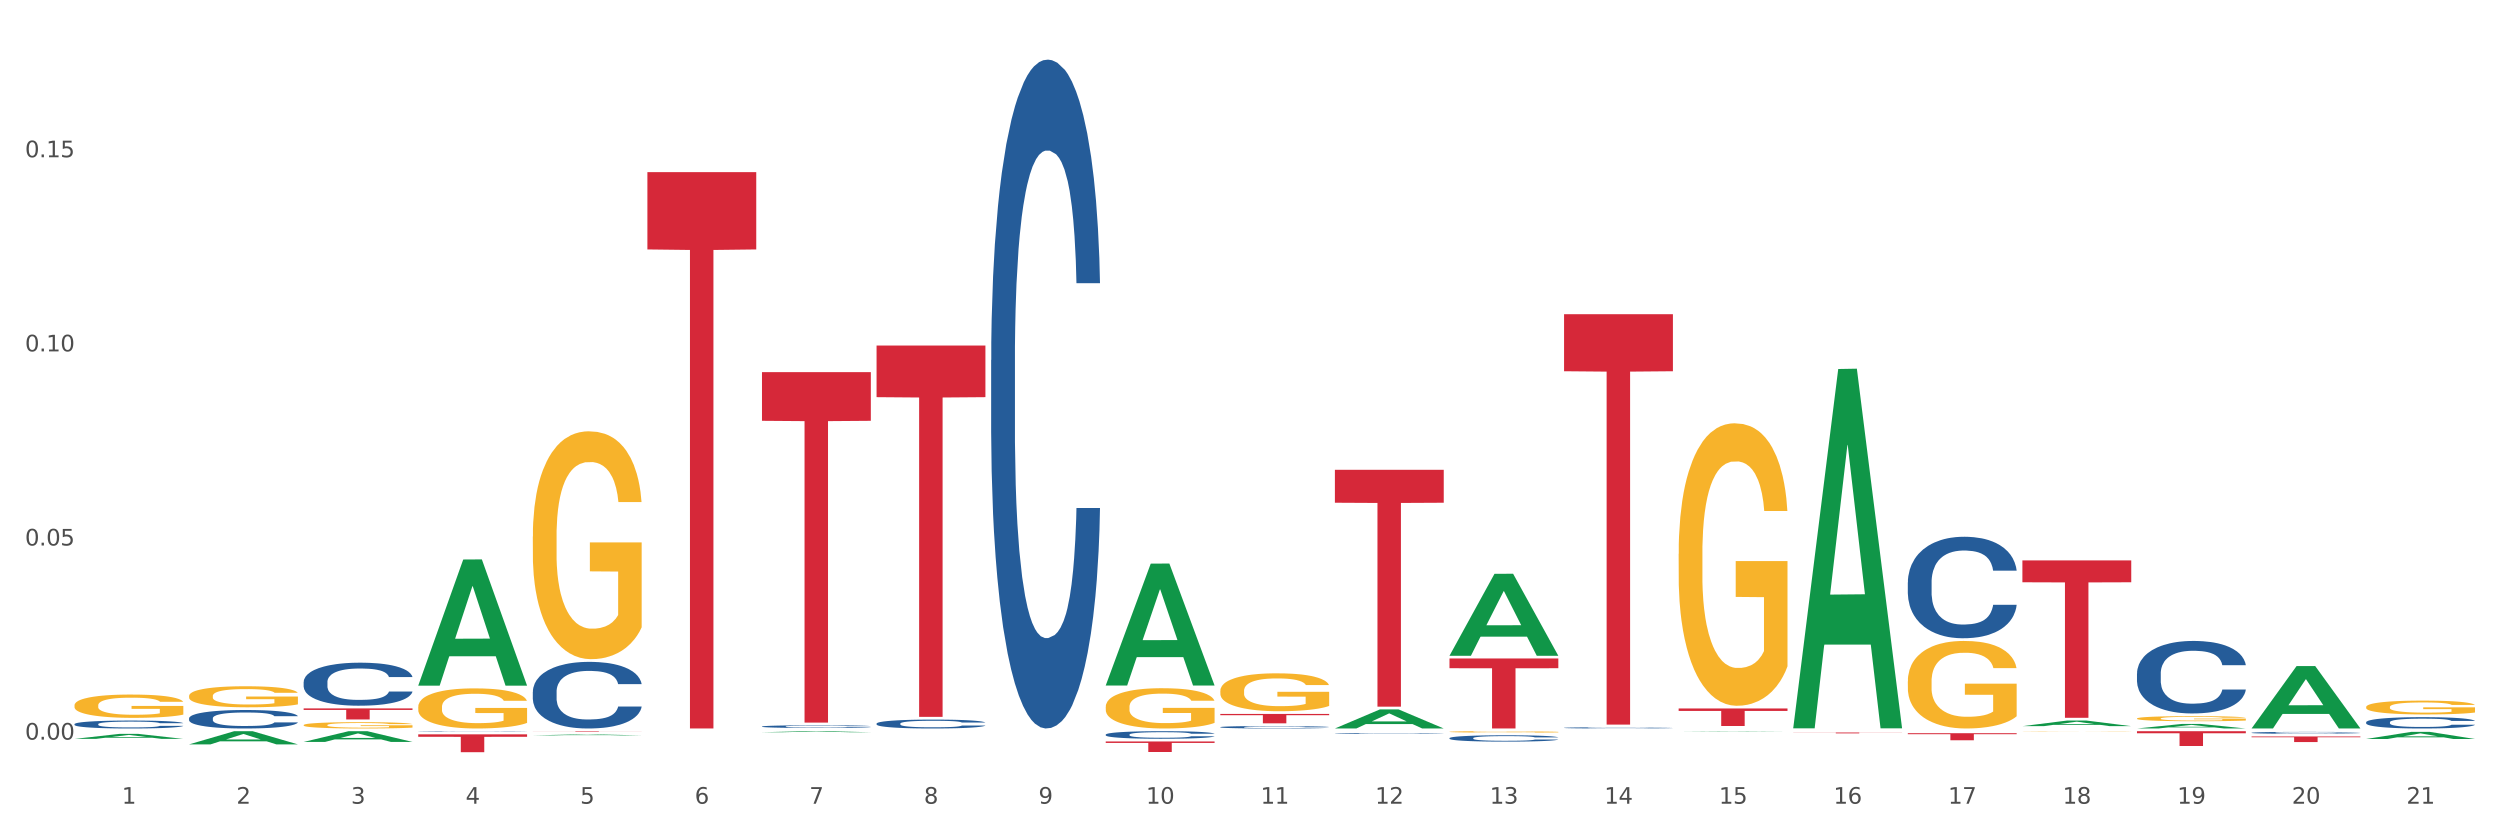 <?xml version="1.0" encoding="utf-8" standalone="no"?>
<!DOCTYPE svg PUBLIC "-//W3C//DTD SVG 1.1//EN"
  "http://www.w3.org/Graphics/SVG/1.1/DTD/svg11.dtd">
<svg xmlns:xlink="http://www.w3.org/1999/xlink" width="1080pt" height="360pt" viewBox="0 0 1080 360" xmlns="http://www.w3.org/2000/svg" version="1.1">
 <rect x="0" y="0" width="1080" height="360" fill="#333333" stroke="none"/>
 <defs>
  <style type="text/css">*{stroke-linejoin: round; stroke-linecap: butt}</style>
 </defs>
 <g id="figure_1">
  <g id="patch_1">
   <path d="M 0 360 
L 1080 360 
L 1080 0 
L 0 0 
z
" style="fill: #ffffff; stroke: #ffffff; stroke-linejoin: miter"/>
  </g>
  <g id="axes_1">
   <g id="matplotlib.axis_1">
    <g id="xtick_1">
     <g id="text_1">
      <!-- 1 -->
      <g style="fill: #4d4d4d" transform="translate(52.633 347.204) scale(0.096 -0.096)">
       <defs>
        <path id="DejaVuSans-31" d="M 794 531 
L 1825 531 
L 1825 4091 
L 703 3866 
L 703 4441 
L 1819 4666 
L 2450 4666 
L 2450 531 
L 3481 531 
L 3481 0 
L 794 0 
L 794 531 
z
" transform="scale(0.016)"/>
       </defs>
       <use xlink:href="#DejaVuSans-31"/>
      </g>
     </g>
    </g>
    <g id="xtick_2">
     <g id="text_2">
      <!-- 2 -->
      <g style="fill: #4d4d4d" transform="translate(102.133 347.204) scale(0.096 -0.096)">
       <defs>
        <path id="DejaVuSans-32" d="M 1228 531 
L 3431 531 
L 3431 0 
L 469 0 
L 469 531 
Q 828 903 1448 1529 
Q 2069 2156 2228 2338 
Q 2531 2678 2651 2914 
Q 2772 3150 2772 3378 
Q 2772 3750 2511 3984 
Q 2250 4219 1831 4219 
Q 1534 4219 1204 4116 
Q 875 4013 500 3803 
L 500 4441 
Q 881 4594 1212 4672 
Q 1544 4750 1819 4750 
Q 2544 4750 2975 4387 
Q 3406 4025 3406 3419 
Q 3406 3131 3298 2873 
Q 3191 2616 2906 2266 
Q 2828 2175 2409 1742 
Q 1991 1309 1228 531 
z
" transform="scale(0.016)"/>
       </defs>
       <use xlink:href="#DejaVuSans-32"/>
      </g>
     </g>
    </g>
    <g id="xtick_3">
     <g id="text_3">
      <!-- 3 -->
      <g style="fill: #4d4d4d" transform="translate(151.633 347.204) scale(0.096 -0.096)">
       <defs>
        <path id="DejaVuSans-33" d="M 2597 2516 
Q 3050 2419 3304 2112 
Q 3559 1806 3559 1356 
Q 3559 666 3084 287 
Q 2609 -91 1734 -91 
Q 1441 -91 1130 -33 
Q 819 25 488 141 
L 488 750 
Q 750 597 1062 519 
Q 1375 441 1716 441 
Q 2309 441 2620 675 
Q 2931 909 2931 1356 
Q 2931 1769 2642 2001 
Q 2353 2234 1838 2234 
L 1294 2234 
L 1294 2753 
L 1863 2753 
Q 2328 2753 2575 2939 
Q 2822 3125 2822 3475 
Q 2822 3834 2567 4026 
Q 2313 4219 1838 4219 
Q 1578 4219 1281 4162 
Q 984 4106 628 3988 
L 628 4550 
Q 988 4650 1302 4700 
Q 1616 4750 1894 4750 
Q 2613 4750 3031 4423 
Q 3450 4097 3450 3541 
Q 3450 3153 3228 2886 
Q 3006 2619 2597 2516 
z
" transform="scale(0.016)"/>
       </defs>
       <use xlink:href="#DejaVuSans-33"/>
      </g>
     </g>
    </g>
    <g id="xtick_4">
     <g id="text_4">
      <!-- 4 -->
      <g style="fill: #4d4d4d" transform="translate(201.133 347.204) scale(0.096 -0.096)">
       <defs>
        <path id="DejaVuSans-34" d="M 2419 4116 
L 825 1625 
L 2419 1625 
L 2419 4116 
z
M 2253 4666 
L 3047 4666 
L 3047 1625 
L 3713 1625 
L 3713 1100 
L 3047 1100 
L 3047 0 
L 2419 0 
L 2419 1100 
L 313 1100 
L 313 1709 
L 2253 4666 
z
" transform="scale(0.016)"/>
       </defs>
       <use xlink:href="#DejaVuSans-34"/>
      </g>
     </g>
    </g>
    <g id="xtick_5">
     <g id="text_5">
      <!-- 5 -->
      <g style="fill: #4d4d4d" transform="translate(250.633 347.204) scale(0.096 -0.096)">
       <defs>
        <path id="DejaVuSans-35" d="M 691 4666 
L 3169 4666 
L 3169 4134 
L 1269 4134 
L 1269 2991 
Q 1406 3038 1543 3061 
Q 1681 3084 1819 3084 
Q 2600 3084 3056 2656 
Q 3513 2228 3513 1497 
Q 3513 744 3044 326 
Q 2575 -91 1722 -91 
Q 1428 -91 1123 -41 
Q 819 9 494 109 
L 494 744 
Q 775 591 1075 516 
Q 1375 441 1709 441 
Q 2250 441 2565 725 
Q 2881 1009 2881 1497 
Q 2881 1984 2565 2268 
Q 2250 2553 1709 2553 
Q 1456 2553 1204 2497 
Q 953 2441 691 2322 
L 691 4666 
z
" transform="scale(0.016)"/>
       </defs>
       <use xlink:href="#DejaVuSans-35"/>
      </g>
     </g>
    </g>
    <g id="xtick_6">
     <g id="text_6">
      <!-- 6 -->
      <g style="fill: #4d4d4d" transform="translate(300.134 347.204) scale(0.096 -0.096)">
       <defs>
        <path id="DejaVuSans-36" d="M 2113 2584 
Q 1688 2584 1439 2293 
Q 1191 2003 1191 1497 
Q 1191 994 1439 701 
Q 1688 409 2113 409 
Q 2538 409 2786 701 
Q 3034 994 3034 1497 
Q 3034 2003 2786 2293 
Q 2538 2584 2113 2584 
z
M 3366 4563 
L 3366 3988 
Q 3128 4100 2886 4159 
Q 2644 4219 2406 4219 
Q 1781 4219 1451 3797 
Q 1122 3375 1075 2522 
Q 1259 2794 1537 2939 
Q 1816 3084 2150 3084 
Q 2853 3084 3261 2657 
Q 3669 2231 3669 1497 
Q 3669 778 3244 343 
Q 2819 -91 2113 -91 
Q 1303 -91 875 529 
Q 447 1150 447 2328 
Q 447 3434 972 4092 
Q 1497 4750 2381 4750 
Q 2619 4750 2861 4703 
Q 3103 4656 3366 4563 
z
" transform="scale(0.016)"/>
       </defs>
       <use xlink:href="#DejaVuSans-36"/>
      </g>
     </g>
    </g>
    <g id="xtick_7">
     <g id="text_7">
      <!-- 7 -->
      <g style="fill: #4d4d4d" transform="translate(349.634 347.204) scale(0.096 -0.096)">
       <defs>
        <path id="DejaVuSans-37" d="M 525 4666 
L 3525 4666 
L 3525 4397 
L 1831 0 
L 1172 0 
L 2766 4134 
L 525 4134 
L 525 4666 
z
" transform="scale(0.016)"/>
       </defs>
       <use xlink:href="#DejaVuSans-37"/>
      </g>
     </g>
    </g>
    <g id="xtick_8">
     <g id="text_8">
      <!-- 8 -->
      <g style="fill: #4d4d4d" transform="translate(399.134 347.204) scale(0.096 -0.096)">
       <defs>
        <path id="DejaVuSans-38" d="M 2034 2216 
Q 1584 2216 1326 1975 
Q 1069 1734 1069 1313 
Q 1069 891 1326 650 
Q 1584 409 2034 409 
Q 2484 409 2743 651 
Q 3003 894 3003 1313 
Q 3003 1734 2745 1975 
Q 2488 2216 2034 2216 
z
M 1403 2484 
Q 997 2584 770 2862 
Q 544 3141 544 3541 
Q 544 4100 942 4425 
Q 1341 4750 2034 4750 
Q 2731 4750 3128 4425 
Q 3525 4100 3525 3541 
Q 3525 3141 3298 2862 
Q 3072 2584 2669 2484 
Q 3125 2378 3379 2068 
Q 3634 1759 3634 1313 
Q 3634 634 3220 271 
Q 2806 -91 2034 -91 
Q 1263 -91 848 271 
Q 434 634 434 1313 
Q 434 1759 690 2068 
Q 947 2378 1403 2484 
z
M 1172 3481 
Q 1172 3119 1398 2916 
Q 1625 2713 2034 2713 
Q 2441 2713 2670 2916 
Q 2900 3119 2900 3481 
Q 2900 3844 2670 4047 
Q 2441 4250 2034 4250 
Q 1625 4250 1398 4047 
Q 1172 3844 1172 3481 
z
" transform="scale(0.016)"/>
       </defs>
       <use xlink:href="#DejaVuSans-38"/>
      </g>
     </g>
    </g>
    <g id="xtick_9">
     <g id="text_9">
      <!-- 9 -->
      <g style="fill: #4d4d4d" transform="translate(448.634 347.204) scale(0.096 -0.096)">
       <defs>
        <path id="DejaVuSans-39" d="M 703 97 
L 703 672 
Q 941 559 1184 500 
Q 1428 441 1663 441 
Q 2288 441 2617 861 
Q 2947 1281 2994 2138 
Q 2813 1869 2534 1725 
Q 2256 1581 1919 1581 
Q 1219 1581 811 2004 
Q 403 2428 403 3163 
Q 403 3881 828 4315 
Q 1253 4750 1959 4750 
Q 2769 4750 3195 4129 
Q 3622 3509 3622 2328 
Q 3622 1225 3098 567 
Q 2575 -91 1691 -91 
Q 1453 -91 1209 -44 
Q 966 3 703 97 
z
M 1959 2075 
Q 2384 2075 2632 2365 
Q 2881 2656 2881 3163 
Q 2881 3666 2632 3958 
Q 2384 4250 1959 4250 
Q 1534 4250 1286 3958 
Q 1038 3666 1038 3163 
Q 1038 2656 1286 2365 
Q 1534 2075 1959 2075 
z
" transform="scale(0.016)"/>
       </defs>
       <use xlink:href="#DejaVuSans-39"/>
      </g>
     </g>
    </g>
    <g id="xtick_10">
     <g id="text_10">
      <!-- 10 -->
      <g style="fill: #4d4d4d" transform="translate(495.079 347.204) scale(0.096 -0.096)">
       <defs>
        <path id="DejaVuSans-30" d="M 2034 4250 
Q 1547 4250 1301 3770 
Q 1056 3291 1056 2328 
Q 1056 1369 1301 889 
Q 1547 409 2034 409 
Q 2525 409 2770 889 
Q 3016 1369 3016 2328 
Q 3016 3291 2770 3770 
Q 2525 4250 2034 4250 
z
M 2034 4750 
Q 2819 4750 3233 4129 
Q 3647 3509 3647 2328 
Q 3647 1150 3233 529 
Q 2819 -91 2034 -91 
Q 1250 -91 836 529 
Q 422 1150 422 2328 
Q 422 3509 836 4129 
Q 1250 4750 2034 4750 
z
" transform="scale(0.016)"/>
       </defs>
       <use xlink:href="#DejaVuSans-31"/>
       <use xlink:href="#DejaVuSans-30" transform="translate(63.623 0)"/>
      </g>
     </g>
    </g>
    <g id="xtick_11">
     <g id="text_11">
      <!-- 11 -->
      <g style="fill: #4d4d4d" transform="translate(544.58 347.204) scale(0.096 -0.096)">
       <use xlink:href="#DejaVuSans-31"/>
       <use xlink:href="#DejaVuSans-31" transform="translate(63.623 0)"/>
      </g>
     </g>
    </g>
    <g id="xtick_12">
     <g id="text_12">
      <!-- 12 -->
      <g style="fill: #4d4d4d" transform="translate(594.08 347.204) scale(0.096 -0.096)">
       <use xlink:href="#DejaVuSans-31"/>
       <use xlink:href="#DejaVuSans-32" transform="translate(63.623 0)"/>
      </g>
     </g>
    </g>
    <g id="xtick_13">
     <g id="text_13">
      <!-- 13 -->
      <g style="fill: #4d4d4d" transform="translate(643.58 347.204) scale(0.096 -0.096)">
       <use xlink:href="#DejaVuSans-31"/>
       <use xlink:href="#DejaVuSans-33" transform="translate(63.623 0)"/>
      </g>
     </g>
    </g>
    <g id="xtick_14">
     <g id="text_14">
      <!-- 14 -->
      <g style="fill: #4d4d4d" transform="translate(693.08 347.204) scale(0.096 -0.096)">
       <use xlink:href="#DejaVuSans-31"/>
       <use xlink:href="#DejaVuSans-34" transform="translate(63.623 0)"/>
      </g>
     </g>
    </g>
    <g id="xtick_15">
     <g id="text_15">
      <!-- 15 -->
      <g style="fill: #4d4d4d" transform="translate(742.58 347.204) scale(0.096 -0.096)">
       <use xlink:href="#DejaVuSans-31"/>
       <use xlink:href="#DejaVuSans-35" transform="translate(63.623 0)"/>
      </g>
     </g>
    </g>
    <g id="xtick_16">
     <g id="text_16">
      <!-- 16 -->
      <g style="fill: #4d4d4d" transform="translate(792.08 347.204) scale(0.096 -0.096)">
       <use xlink:href="#DejaVuSans-31"/>
       <use xlink:href="#DejaVuSans-36" transform="translate(63.623 0)"/>
      </g>
     </g>
    </g>
    <g id="xtick_17">
     <g id="text_17">
      <!-- 17 -->
      <g style="fill: #4d4d4d" transform="translate(841.58 347.204) scale(0.096 -0.096)">
       <use xlink:href="#DejaVuSans-31"/>
       <use xlink:href="#DejaVuSans-37" transform="translate(63.623 0)"/>
      </g>
     </g>
    </g>
    <g id="xtick_18">
     <g id="text_18">
      <!-- 18 -->
      <g style="fill: #4d4d4d" transform="translate(891.08 347.204) scale(0.096 -0.096)">
       <use xlink:href="#DejaVuSans-31"/>
       <use xlink:href="#DejaVuSans-38" transform="translate(63.623 0)"/>
      </g>
     </g>
    </g>
    <g id="xtick_19">
     <g id="text_19">
      <!-- 19 -->
      <g style="fill: #4d4d4d" transform="translate(940.58 347.204) scale(0.096 -0.096)">
       <use xlink:href="#DejaVuSans-31"/>
       <use xlink:href="#DejaVuSans-39" transform="translate(63.623 0)"/>
      </g>
     </g>
    </g>
    <g id="xtick_20">
     <g id="text_20">
      <!-- 20 -->
      <g style="fill: #4d4d4d" transform="translate(990.08 347.204) scale(0.096 -0.096)">
       <use xlink:href="#DejaVuSans-32"/>
       <use xlink:href="#DejaVuSans-30" transform="translate(63.623 0)"/>
      </g>
     </g>
    </g>
    <g id="xtick_21">
     <g id="text_21">
      <!-- 21 -->
      <g style="fill: #4d4d4d" transform="translate(1039.58 347.204) scale(0.096 -0.096)">
       <use xlink:href="#DejaVuSans-32"/>
       <use xlink:href="#DejaVuSans-31" transform="translate(63.623 0)"/>
      </g>
     </g>
    </g>
    <g id="xtick_22"/>
    <g id="xtick_23"/>
    <g id="xtick_24"/>
    <g id="xtick_25"/>
    <g id="xtick_26"/>
    <g id="xtick_27"/>
    <g id="xtick_28"/>
    <g id="xtick_29"/>
    <g id="xtick_30"/>
    <g id="xtick_31"/>
    <g id="xtick_32"/>
    <g id="xtick_33"/>
    <g id="xtick_34"/>
    <g id="xtick_35"/>
    <g id="xtick_36"/>
    <g id="xtick_37"/>
    <g id="xtick_38"/>
    <g id="xtick_39"/>
    <g id="xtick_40"/>
    <g id="xtick_41"/>
   </g>
   <g id="matplotlib.axis_2">
    <g id="ytick_1">
     <g id="text_22">
      <!-- 0.00 -->
      <g style="fill: #4d4d4d" transform="translate(10.8 319.516) scale(0.096 -0.096)">
       <defs>
        <path id="DejaVuSans-2e" d="M 684 794 
L 1344 794 
L 1344 0 
L 684 0 
L 684 794 
z
" transform="scale(0.016)"/>
       </defs>
       <use xlink:href="#DejaVuSans-30"/>
       <use xlink:href="#DejaVuSans-2e" transform="translate(63.623 0)"/>
       <use xlink:href="#DejaVuSans-30" transform="translate(95.41 0)"/>
       <use xlink:href="#DejaVuSans-30" transform="translate(159.033 0)"/>
      </g>
     </g>
    </g>
    <g id="ytick_2">
     <g id="text_23">
      <!-- 0.05 -->
      <g style="fill: #4d4d4d" transform="translate(10.8 235.658) scale(0.096 -0.096)">
       <use xlink:href="#DejaVuSans-30"/>
       <use xlink:href="#DejaVuSans-2e" transform="translate(63.623 0)"/>
       <use xlink:href="#DejaVuSans-30" transform="translate(95.41 0)"/>
       <use xlink:href="#DejaVuSans-35" transform="translate(159.033 0)"/>
      </g>
     </g>
    </g>
    <g id="ytick_3">
     <g id="text_24">
      <!-- 0.10 -->
      <g style="fill: #4d4d4d" transform="translate(10.8 151.799) scale(0.096 -0.096)">
       <use xlink:href="#DejaVuSans-30"/>
       <use xlink:href="#DejaVuSans-2e" transform="translate(63.623 0)"/>
       <use xlink:href="#DejaVuSans-31" transform="translate(95.41 0)"/>
       <use xlink:href="#DejaVuSans-30" transform="translate(159.033 0)"/>
      </g>
     </g>
    </g>
    <g id="ytick_4">
     <g id="text_25">
      <!-- 0.15 -->
      <g style="fill: #4d4d4d" transform="translate(10.8 67.94) scale(0.096 -0.096)">
       <use xlink:href="#DejaVuSans-30"/>
       <use xlink:href="#DejaVuSans-2e" transform="translate(63.623 0)"/>
       <use xlink:href="#DejaVuSans-31" transform="translate(95.41 0)"/>
       <use xlink:href="#DejaVuSans-35" transform="translate(159.033 0)"/>
      </g>
     </g>
    </g>
    <g id="ytick_5"/>
    <g id="ytick_6"/>
    <g id="ytick_7"/>
    <g id="ytick_8"/>
   </g>
   <g id="PolyCollection_1">
    <path d="M 32.175 319.196 
L 32.223 319.194 
L 51.615 317.032 
L 59.663 317.03 
L 79.2 319.2 
L 69.892 319.2 
L 65.674 318.694 
L 45.652 318.694 
L 45.507 318.703 
L 41.435 319.2 
L 32.175 319.2 
L 32.175 319.196 
L 48.173 318.393 
L 63.153 318.391 
L 55.736 317.492 
L 55.639 317.488 
L 55.542 317.494 
L 48.125 318.391 
L 48.173 318.393 
L 32.175 319.196 
z
" clip-path="url(#peec07f1a24)" style="fill: #109648"/>
    <path d="M 675.675 135.737 
L 722.7 135.737 
L 722.7 160.374 
L 704.202 160.541 
L 704.202 313.026 
L 694.062 313.026 
L 694.062 160.541 
L 675.675 160.374 
L 675.675 135.903 
L 675.675 135.737 
z
" clip-path="url(#peec07f1a24)" style="fill: #d62839"/>
    <path d="M 329.175 160.748 
L 376.2 160.748 
L 376.2 181.789 
L 357.702 181.931 
L 357.702 312.16 
L 347.562 312.16 
L 347.562 181.931 
L 329.175 181.789 
L 329.175 160.89 
L 329.175 160.748 
z
" clip-path="url(#peec07f1a24)" style="fill: #d62839"/>
    <path d="M 477.675 320.308 
L 524.7 320.308 
L 524.7 320.942 
L 506.202 320.946 
L 506.202 324.868 
L 496.062 324.868 
L 496.062 320.946 
L 477.675 320.942 
L 477.675 320.313 
L 477.675 320.308 
z
" clip-path="url(#peec07f1a24)" style="fill: #d62839"/>
    <path d="M 279.675 74.356 
L 326.7 74.356 
L 326.7 107.757 
L 308.202 107.983 
L 308.202 314.709 
L 298.062 314.709 
L 298.062 107.983 
L 279.675 107.757 
L 279.675 74.582 
L 279.675 74.356 
z
" clip-path="url(#peec07f1a24)" style="fill: #d62839"/>
    <path d="M 378.675 149.278 
L 425.7 149.278 
L 425.7 171.571 
L 407.202 171.722 
L 407.202 309.697 
L 397.062 309.697 
L 397.062 171.722 
L 378.675 171.571 
L 378.675 149.429 
L 378.675 149.278 
z
" clip-path="url(#peec07f1a24)" style="fill: #d62839"/>
    <path d="M 527.175 308.413 
L 574.2 308.413 
L 574.2 308.976 
L 555.702 308.98 
L 555.702 312.47 
L 545.562 312.47 
L 545.562 308.98 
L 527.175 308.976 
L 527.175 308.416 
L 527.175 308.413 
z
" clip-path="url(#peec07f1a24)" style="fill: #d62839"/>
    <path d="M 477.675 296.047 
L 477.723 295.998 
L 497.115 243.491 
L 505.163 243.441 
L 524.7 296.146 
L 515.392 296.146 
L 511.174 283.873 
L 491.152 283.873 
L 491.007 284.071 
L 486.935 296.146 
L 477.675 296.146 
L 477.675 296.047 
L 493.673 276.549 
L 508.653 276.5 
L 501.236 254.675 
L 501.139 254.576 
L 501.042 254.725 
L 493.625 276.5 
L 493.673 276.549 
L 477.675 296.047 
z
" clip-path="url(#peec07f1a24)" style="fill: #109648"/>
    <path d="M 675.675 314.421 
L 675.731 314.421 
L 675.731 314.407 
L 675.897 314.389 
L 676.509 314.356 
L 677.287 314.331 
L 678.621 314.301 
L 679.344 314.289 
L 680.289 314.275 
L 682.234 314.253 
L 684.457 314.233 
L 686.014 314.223 
L 687.181 314.216 
L 689.794 314.204 
L 691.294 314.199 
L 692.851 314.195 
L 694.185 314.192 
L 696.408 314.189 
L 698.187 314.187 
L 700.244 314.187 
L 701.967 314.187 
L 704.246 314.189 
L 707.581 314.195 
L 708.859 314.198 
L 710.582 314.204 
L 712.361 314.212 
L 713.806 314.219 
L 715.474 314.23 
L 717.197 314.244 
L 718.865 314.263 
L 720.032 314.279 
L 720.977 314.297 
L 721.811 314.318 
L 722.422 314.342 
L 722.7 314.361 
L 712.528 314.361 
L 712.25 314.344 
L 711.694 314.325 
L 711.138 314.312 
L 710.527 314.301 
L 709.582 314.289 
L 708.748 314.282 
L 707.359 314.273 
L 706.08 314.267 
L 705.024 314.264 
L 703.745 314.261 
L 701.022 314.258 
L 699.076 314.258 
L 697.853 314.259 
L 696.353 314.261 
L 695.074 314.264 
L 693.573 314.27 
L 692.406 314.276 
L 691.239 314.284 
L 690.572 314.29 
L 689.571 314.301 
L 688.904 314.309 
L 688.015 314.324 
L 687.515 314.335 
L 686.625 314.362 
L 686.236 314.382 
L 686.069 314.396 
L 685.958 314.411 
L 685.958 314.485 
L 686.292 314.518 
L 686.57 314.533 
L 687.014 314.549 
L 687.848 314.57 
L 689.071 314.59 
L 690.349 314.605 
L 691.406 314.614 
L 692.406 314.621 
L 693.407 314.626 
L 694.63 314.631 
L 695.63 314.634 
L 697.131 314.637 
L 698.91 314.638 
L 700.299 314.638 
L 703.134 314.636 
L 704.413 314.633 
L 705.635 314.63 
L 706.969 314.625 
L 708.026 314.619 
L 708.637 314.615 
L 709.638 314.606 
L 710.416 314.596 
L 711.083 314.585 
L 711.527 314.576 
L 712.028 314.561 
L 712.417 314.545 
L 712.528 314.537 
L 722.7 314.537 
L 722.478 314.554 
L 722.089 314.57 
L 721.31 314.593 
L 720.699 314.606 
L 719.754 314.621 
L 718.753 314.635 
L 717.364 314.65 
L 716.085 314.66 
L 714.751 314.67 
L 713.306 314.679 
L 710.694 314.691 
L 709.749 314.694 
L 707.748 314.7 
L 706.191 314.703 
L 703.912 314.706 
L 701.578 314.708 
L 699.132 314.709 
L 696.964 314.708 
L 694.574 314.705 
L 693.073 314.702 
L 691.406 314.698 
L 689.46 314.691 
L 687.626 314.683 
L 685.903 314.673 
L 684.291 314.662 
L 682.79 314.65 
L 680.844 314.63 
L 679.399 314.61 
L 678.343 314.591 
L 677.62 314.575 
L 676.898 314.555 
L 676.509 314.541 
L 675.897 314.508 
L 675.675 314.477 
L 675.675 314.421 
z
" clip-path="url(#peec07f1a24)" style="fill: #255c99"/>
    <path d="M 626.175 318.871 
L 626.231 318.868 
L 626.231 318.798 
L 626.397 318.702 
L 627.009 318.526 
L 627.787 318.393 
L 629.121 318.237 
L 629.844 318.172 
L 630.789 318.099 
L 632.734 317.981 
L 634.957 317.88 
L 636.514 317.825 
L 637.681 317.79 
L 640.294 317.727 
L 641.794 317.699 
L 643.351 317.677 
L 644.685 317.662 
L 646.908 317.644 
L 648.687 317.637 
L 650.744 317.634 
L 652.467 317.637 
L 654.746 317.647 
L 658.081 317.677 
L 659.359 317.694 
L 661.082 317.725 
L 662.861 317.765 
L 664.306 317.805 
L 665.974 317.863 
L 667.697 317.938 
L 669.365 318.034 
L 670.532 318.122 
L 671.477 318.215 
L 672.311 318.328 
L 672.922 318.451 
L 673.2 318.554 
L 663.028 318.554 
L 662.75 318.461 
L 662.194 318.36 
L 661.638 318.293 
L 661.027 318.237 
L 660.082 318.174 
L 659.248 318.134 
L 657.859 318.086 
L 656.58 318.056 
L 655.524 318.039 
L 654.245 318.024 
L 651.522 318.009 
L 649.576 318.009 
L 648.353 318.014 
L 646.853 318.026 
L 645.574 318.044 
L 644.073 318.074 
L 642.906 318.107 
L 641.739 318.149 
L 641.072 318.179 
L 640.071 318.235 
L 639.404 318.28 
L 638.515 318.358 
L 638.015 318.413 
L 637.125 318.556 
L 636.736 318.662 
L 636.569 318.735 
L 636.458 318.815 
L 636.458 319.207 
L 636.792 319.383 
L 637.07 319.459 
L 637.514 319.544 
L 638.348 319.655 
L 639.571 319.763 
L 640.849 319.841 
L 641.906 319.888 
L 642.906 319.924 
L 643.907 319.951 
L 645.13 319.976 
L 646.13 319.992 
L 647.631 320.007 
L 649.41 320.014 
L 650.799 320.014 
L 653.634 320.002 
L 654.913 319.989 
L 656.135 319.971 
L 657.469 319.944 
L 658.526 319.914 
L 659.137 319.891 
L 660.138 319.843 
L 660.916 319.793 
L 661.583 319.735 
L 662.027 319.685 
L 662.528 319.61 
L 662.917 319.524 
L 663.028 319.479 
L 673.2 319.479 
L 672.978 319.569 
L 672.589 319.657 
L 671.81 319.775 
L 671.199 319.843 
L 670.254 319.926 
L 669.253 319.997 
L 667.864 320.074 
L 666.585 320.132 
L 665.251 320.183 
L 663.806 320.228 
L 661.194 320.291 
L 660.249 320.308 
L 658.248 320.338 
L 656.691 320.356 
L 654.412 320.374 
L 652.078 320.384 
L 649.632 320.386 
L 647.464 320.381 
L 645.074 320.366 
L 643.573 320.351 
L 641.906 320.328 
L 639.96 320.293 
L 638.126 320.25 
L 636.403 320.2 
L 634.791 320.142 
L 633.29 320.077 
L 631.344 319.969 
L 629.899 319.863 
L 628.843 319.765 
L 628.12 319.682 
L 627.398 319.577 
L 627.009 319.504 
L 626.397 319.328 
L 626.175 319.165 
L 626.175 318.871 
z
" clip-path="url(#peec07f1a24)" style="fill: #255c99"/>
    <path d="M 527.175 314.115 
L 527.231 314.114 
L 527.231 314.086 
L 527.397 314.049 
L 528.009 313.98 
L 528.787 313.928 
L 530.121 313.867 
L 530.844 313.841 
L 531.789 313.813 
L 533.734 313.766 
L 535.957 313.727 
L 537.514 313.705 
L 538.681 313.691 
L 541.294 313.667 
L 542.794 313.656 
L 544.351 313.647 
L 545.685 313.641 
L 547.908 313.634 
L 549.687 313.631 
L 551.744 313.63 
L 553.467 313.631 
L 555.746 313.635 
L 559.081 313.647 
L 560.359 313.654 
L 562.082 313.666 
L 563.861 313.682 
L 565.306 313.697 
L 566.974 313.72 
L 568.697 313.75 
L 570.365 313.787 
L 571.532 313.821 
L 572.477 313.858 
L 573.311 313.902 
L 573.922 313.95 
L 574.2 313.991 
L 564.028 313.991 
L 563.75 313.954 
L 563.194 313.915 
L 562.638 313.888 
L 562.027 313.867 
L 561.082 313.842 
L 560.248 313.826 
L 558.859 313.808 
L 557.58 313.796 
L 556.524 313.789 
L 555.245 313.783 
L 552.522 313.777 
L 550.576 313.777 
L 549.353 313.779 
L 547.853 313.784 
L 546.574 313.791 
L 545.073 313.803 
L 543.906 313.816 
L 542.739 313.832 
L 542.072 313.844 
L 541.071 313.866 
L 540.404 313.883 
L 539.515 313.914 
L 539.015 313.936 
L 538.125 313.992 
L 537.736 314.033 
L 537.569 314.062 
L 537.458 314.093 
L 537.458 314.247 
L 537.792 314.316 
L 538.07 314.345 
L 538.514 314.379 
L 539.348 314.422 
L 540.571 314.464 
L 541.849 314.495 
L 542.906 314.514 
L 543.906 314.527 
L 544.907 314.538 
L 546.13 314.548 
L 547.13 314.554 
L 548.631 314.56 
L 550.41 314.563 
L 551.799 314.563 
L 554.634 314.558 
L 555.913 314.553 
L 557.135 314.546 
L 558.469 314.535 
L 559.526 314.524 
L 560.137 314.515 
L 561.138 314.496 
L 561.916 314.476 
L 562.583 314.454 
L 563.027 314.434 
L 563.528 314.404 
L 563.917 314.371 
L 564.028 314.353 
L 574.2 314.353 
L 573.978 314.389 
L 573.589 314.423 
L 572.81 314.469 
L 572.199 314.496 
L 571.254 314.528 
L 570.253 314.556 
L 568.864 314.587 
L 567.585 314.609 
L 566.251 314.629 
L 564.806 314.647 
L 562.194 314.671 
L 561.249 314.678 
L 559.248 314.69 
L 557.691 314.697 
L 555.412 314.704 
L 553.078 314.708 
L 550.632 314.709 
L 548.464 314.707 
L 546.074 314.701 
L 544.573 314.695 
L 542.906 314.686 
L 540.96 314.672 
L 539.126 314.655 
L 537.403 314.636 
L 535.791 314.613 
L 534.29 314.588 
L 532.344 314.545 
L 530.899 314.504 
L 529.843 314.465 
L 529.12 314.433 
L 528.398 314.392 
L 528.009 314.363 
L 527.397 314.294 
L 527.175 314.23 
L 527.175 314.115 
z
" clip-path="url(#peec07f1a24)" style="fill: #255c99"/>
    <path d="M 1022.175 305.425 
L 1022.231 305.419 
L 1022.231 305.223 
L 1022.342 305.053 
L 1022.897 304.644 
L 1023.73 304.305 
L 1024.34 304.125 
L 1024.951 303.977 
L 1025.673 303.83 
L 1026.561 303.677 
L 1028.171 303.453 
L 1029.17 303.338 
L 1030.392 303.218 
L 1032.613 303.043 
L 1034.223 302.945 
L 1035.888 302.863 
L 1038.609 302.764 
L 1040.385 302.721 
L 1042.273 302.688 
L 1044.549 302.666 
L 1046.27 302.66 
L 1050.046 302.677 
L 1053.266 302.726 
L 1054.82 302.764 
L 1056.819 302.83 
L 1057.874 302.874 
L 1059.595 302.961 
L 1061.372 303.076 
L 1062.593 303.174 
L 1064.425 303.36 
L 1065.813 303.546 
L 1067.09 303.775 
L 1067.756 303.933 
L 1068.256 304.081 
L 1068.7 304.25 
L 1069.144 304.518 
L 1059.151 304.518 
L 1058.762 304.327 
L 1058.152 304.147 
L 1057.263 303.972 
L 1056.486 303.862 
L 1055.154 303.726 
L 1053.932 303.638 
L 1052.655 303.573 
L 1051.101 303.518 
L 1049.879 303.491 
L 1048.158 303.469 
L 1044.771 303.475 
L 1042.495 303.518 
L 1040.941 303.573 
L 1039.941 303.622 
L 1039.053 303.677 
L 1038.054 303.753 
L 1036.888 303.868 
L 1036.055 303.972 
L 1035.222 304.103 
L 1034.556 304.234 
L 1033.945 304.387 
L 1033.445 304.551 
L 1033.057 304.72 
L 1032.724 304.928 
L 1032.446 305.272 
L 1032.446 306.02 
L 1032.557 306.19 
L 1032.835 306.414 
L 1033.168 306.583 
L 1033.723 306.785 
L 1034.223 306.922 
L 1035.167 307.119 
L 1036.221 307.282 
L 1037.054 307.386 
L 1037.887 307.474 
L 1039.331 307.594 
L 1040.941 307.692 
L 1042.329 307.752 
L 1044.216 307.807 
L 1045.493 307.829 
L 1046.604 307.84 
L 1049.324 307.84 
L 1051.267 307.823 
L 1053.432 307.785 
L 1055.098 307.736 
L 1056.486 307.676 
L 1058.041 307.578 
L 1059.04 307.485 
L 1059.04 306.343 
L 1046.826 306.337 
L 1046.826 305.578 
L 1069.2 305.578 
L 1069.2 307.807 
L 1068.256 307.922 
L 1067.201 308.026 
L 1066.091 308.118 
L 1064.425 308.233 
L 1062.427 308.342 
L 1060.65 308.419 
L 1058.762 308.484 
L 1056.542 308.545 
L 1053.655 308.599 
L 1051.878 308.621 
L 1049.657 308.637 
L 1047.048 308.643 
L 1044.771 308.632 
L 1042.551 308.605 
L 1040.219 308.555 
L 1037.943 308.484 
L 1036.221 308.413 
L 1034.5 308.326 
L 1032.668 308.211 
L 1031.225 308.102 
L 1030.114 308.004 
L 1028.893 307.878 
L 1027.56 307.714 
L 1026.561 307.567 
L 1025.673 307.414 
L 1024.729 307.217 
L 1024.063 307.048 
L 1023.396 306.834 
L 1023.008 306.676 
L 1022.564 306.43 
L 1022.231 306.086 
L 1022.175 305.425 
z
" clip-path="url(#peec07f1a24)" style="fill: #f7b32b"/>
    <path d="M 972.675 316.549 
L 972.731 316.548 
L 972.731 316.527 
L 972.897 316.498 
L 973.509 316.445 
L 974.287 316.405 
L 975.621 316.358 
L 976.344 316.339 
L 977.289 316.317 
L 979.234 316.281 
L 981.457 316.251 
L 983.014 316.234 
L 984.181 316.224 
L 986.794 316.205 
L 988.294 316.196 
L 989.851 316.19 
L 991.185 316.185 
L 993.408 316.18 
L 995.187 316.178 
L 997.244 316.177 
L 998.967 316.178 
L 1001.246 316.181 
L 1004.581 316.19 
L 1005.859 316.195 
L 1007.582 316.204 
L 1009.361 316.216 
L 1010.806 316.228 
L 1012.474 316.246 
L 1014.197 316.268 
L 1015.865 316.297 
L 1017.032 316.323 
L 1017.977 316.351 
L 1018.811 316.385 
L 1019.422 316.422 
L 1019.7 316.453 
L 1009.528 316.453 
L 1009.25 316.426 
L 1008.694 316.395 
L 1008.138 316.375 
L 1007.527 316.358 
L 1006.582 316.339 
L 1005.748 316.327 
L 1004.359 316.313 
L 1003.08 316.304 
L 1002.024 316.298 
L 1000.745 316.294 
L 998.022 316.289 
L 996.076 316.289 
L 994.853 316.291 
L 993.353 316.295 
L 992.074 316.3 
L 990.573 316.309 
L 989.406 316.319 
L 988.239 316.332 
L 987.572 316.341 
L 986.571 316.357 
L 985.904 316.371 
L 985.015 316.395 
L 984.515 316.411 
L 983.625 316.454 
L 983.236 316.486 
L 983.069 316.508 
L 982.958 316.532 
L 982.958 316.65 
L 983.292 316.703 
L 983.57 316.726 
L 984.014 316.751 
L 984.848 316.785 
L 986.071 316.817 
L 987.349 316.841 
L 988.406 316.855 
L 989.406 316.866 
L 990.407 316.874 
L 991.63 316.881 
L 992.63 316.886 
L 994.131 316.89 
L 995.91 316.893 
L 997.299 316.893 
L 1000.134 316.889 
L 1001.413 316.885 
L 1002.635 316.88 
L 1003.969 316.872 
L 1005.026 316.863 
L 1005.637 316.856 
L 1006.638 316.841 
L 1007.416 316.826 
L 1008.083 316.809 
L 1008.527 316.794 
L 1009.028 316.771 
L 1009.417 316.745 
L 1009.528 316.732 
L 1019.7 316.732 
L 1019.478 316.759 
L 1019.089 316.785 
L 1018.31 316.821 
L 1017.699 316.841 
L 1016.754 316.866 
L 1015.753 316.887 
L 1014.364 316.911 
L 1013.085 316.928 
L 1011.751 316.943 
L 1010.306 316.957 
L 1007.694 316.976 
L 1006.749 316.981 
L 1004.748 316.99 
L 1003.191 316.996 
L 1000.912 317.001 
L 998.578 317.004 
L 996.132 317.005 
L 993.964 317.003 
L 991.574 316.999 
L 990.073 316.994 
L 988.406 316.987 
L 986.46 316.977 
L 984.626 316.964 
L 982.903 316.949 
L 981.291 316.931 
L 979.79 316.912 
L 977.844 316.879 
L 976.399 316.847 
L 975.343 316.818 
L 974.62 316.793 
L 973.898 316.761 
L 973.509 316.739 
L 972.897 316.686 
L 972.675 316.637 
L 972.675 316.549 
z
" clip-path="url(#peec07f1a24)" style="fill: #255c99"/>
    <path d="M 923.175 290.962 
L 923.231 290.934 
L 923.231 290.133 
L 923.397 289.045 
L 924.009 287.043 
L 924.787 285.526 
L 926.121 283.752 
L 926.844 283.008 
L 927.789 282.178 
L 929.734 280.834 
L 931.957 279.689 
L 933.514 279.06 
L 934.681 278.659 
L 937.294 277.944 
L 938.794 277.629 
L 940.351 277.371 
L 941.685 277.2 
L 943.908 276.999 
L 945.687 276.914 
L 947.744 276.885 
L 949.467 276.914 
L 951.746 277.028 
L 955.081 277.371 
L 956.359 277.572 
L 958.082 277.915 
L 959.861 278.373 
L 961.306 278.831 
L 962.974 279.489 
L 964.697 280.347 
L 966.365 281.434 
L 967.532 282.436 
L 968.477 283.495 
L 969.311 284.782 
L 969.922 286.184 
L 970.2 287.357 
L 960.028 287.357 
L 959.75 286.299 
L 959.194 285.154 
L 958.638 284.382 
L 958.027 283.752 
L 957.082 283.037 
L 956.248 282.579 
L 954.859 282.035 
L 953.58 281.692 
L 952.524 281.492 
L 951.245 281.32 
L 948.522 281.148 
L 946.576 281.148 
L 945.353 281.206 
L 943.853 281.349 
L 942.574 281.549 
L 941.073 281.892 
L 939.906 282.264 
L 938.739 282.751 
L 938.072 283.094 
L 937.071 283.723 
L 936.404 284.238 
L 935.515 285.125 
L 935.015 285.755 
L 934.125 287.386 
L 933.736 288.588 
L 933.569 289.417 
L 933.458 290.333 
L 933.458 294.797 
L 933.792 296.799 
L 934.07 297.658 
L 934.514 298.631 
L 935.348 299.89 
L 936.571 301.12 
L 937.849 302.007 
L 938.906 302.551 
L 939.906 302.951 
L 940.907 303.266 
L 942.13 303.552 
L 943.13 303.724 
L 944.631 303.895 
L 946.41 303.981 
L 947.799 303.981 
L 950.634 303.838 
L 951.913 303.695 
L 953.135 303.495 
L 954.469 303.18 
L 955.526 302.837 
L 956.137 302.579 
L 957.138 302.036 
L 957.916 301.463 
L 958.583 300.805 
L 959.027 300.233 
L 959.528 299.375 
L 959.917 298.402 
L 960.028 297.887 
L 970.2 297.887 
L 969.978 298.917 
L 969.589 299.918 
L 968.81 301.263 
L 968.199 302.036 
L 967.254 302.98 
L 966.253 303.781 
L 964.864 304.668 
L 963.585 305.326 
L 962.251 305.898 
L 960.806 306.413 
L 958.194 307.129 
L 957.249 307.329 
L 955.248 307.672 
L 953.691 307.873 
L 951.412 308.073 
L 949.078 308.187 
L 946.632 308.216 
L 944.464 308.159 
L 942.074 307.987 
L 940.573 307.815 
L 938.906 307.558 
L 936.96 307.157 
L 935.126 306.671 
L 933.403 306.099 
L 931.791 305.44 
L 930.29 304.697 
L 928.344 303.466 
L 926.899 302.264 
L 925.843 301.149 
L 925.12 300.204 
L 924.398 299.003 
L 924.009 298.173 
L 923.397 296.17 
L 923.175 294.31 
L 923.175 290.962 
z
" clip-path="url(#peec07f1a24)" style="fill: #255c99"/>
    <path d="M 824.175 251.581 
L 824.231 251.541 
L 824.231 250.42 
L 824.397 248.898 
L 825.009 246.095 
L 825.787 243.972 
L 827.121 241.489 
L 827.844 240.448 
L 828.789 239.287 
L 830.734 237.405 
L 832.957 235.803 
L 834.514 234.922 
L 835.681 234.361 
L 838.294 233.36 
L 839.794 232.919 
L 841.351 232.559 
L 842.685 232.319 
L 844.908 232.038 
L 846.687 231.918 
L 848.744 231.878 
L 850.467 231.918 
L 852.746 232.079 
L 856.081 232.559 
L 857.359 232.839 
L 859.082 233.32 
L 860.861 233.961 
L 862.306 234.601 
L 863.974 235.523 
L 865.697 236.724 
L 867.365 238.246 
L 868.532 239.647 
L 869.477 241.129 
L 870.311 242.931 
L 870.922 244.893 
L 871.2 246.535 
L 861.028 246.535 
L 860.75 245.054 
L 860.194 243.452 
L 859.638 242.37 
L 859.027 241.489 
L 858.082 240.488 
L 857.248 239.848 
L 855.859 239.087 
L 854.58 238.606 
L 853.524 238.326 
L 852.245 238.085 
L 849.522 237.845 
L 847.576 237.845 
L 846.353 237.925 
L 844.853 238.126 
L 843.574 238.406 
L 842.073 238.886 
L 840.906 239.407 
L 839.739 240.088 
L 839.072 240.568 
L 838.071 241.449 
L 837.404 242.17 
L 836.515 243.412 
L 836.015 244.293 
L 835.125 246.575 
L 834.736 248.257 
L 834.569 249.419 
L 834.458 250.7 
L 834.458 256.947 
L 834.792 259.751 
L 835.07 260.952 
L 835.514 262.314 
L 836.348 264.076 
L 837.571 265.798 
L 838.849 267.039 
L 839.906 267.8 
L 840.906 268.361 
L 841.907 268.801 
L 843.13 269.202 
L 844.13 269.442 
L 845.631 269.682 
L 847.41 269.802 
L 848.799 269.802 
L 851.634 269.602 
L 852.913 269.402 
L 854.135 269.122 
L 855.469 268.681 
L 856.526 268.2 
L 857.137 267.84 
L 858.138 267.079 
L 858.916 266.278 
L 859.583 265.357 
L 860.027 264.556 
L 860.528 263.355 
L 860.917 261.993 
L 861.028 261.272 
L 871.2 261.272 
L 870.978 262.714 
L 870.589 264.116 
L 869.81 265.998 
L 869.199 267.079 
L 868.254 268.401 
L 867.253 269.522 
L 865.864 270.763 
L 864.585 271.685 
L 863.251 272.485 
L 861.806 273.206 
L 859.194 274.207 
L 858.249 274.488 
L 856.248 274.968 
L 854.691 275.249 
L 852.412 275.529 
L 850.078 275.689 
L 847.632 275.729 
L 845.464 275.649 
L 843.074 275.409 
L 841.573 275.169 
L 839.906 274.808 
L 837.96 274.248 
L 836.126 273.567 
L 834.403 272.766 
L 832.791 271.845 
L 831.29 270.804 
L 829.344 269.082 
L 827.899 267.4 
L 826.843 265.838 
L 826.12 264.516 
L 825.398 262.834 
L 825.009 261.673 
L 824.397 258.87 
L 824.175 256.267 
L 824.175 251.581 
z
" clip-path="url(#peec07f1a24)" style="fill: #255c99"/>
    <path d="M 1022.175 312.007 
L 1022.231 312.003 
L 1022.231 311.877 
L 1022.397 311.707 
L 1023.009 311.394 
L 1023.787 311.156 
L 1025.121 310.878 
L 1025.844 310.762 
L 1026.789 310.632 
L 1028.734 310.422 
L 1030.957 310.242 
L 1032.514 310.144 
L 1033.681 310.081 
L 1036.294 309.969 
L 1037.794 309.92 
L 1039.351 309.879 
L 1040.685 309.853 
L 1042.908 309.821 
L 1044.687 309.808 
L 1046.744 309.803 
L 1048.467 309.808 
L 1050.746 309.826 
L 1054.081 309.879 
L 1055.359 309.911 
L 1057.082 309.965 
L 1058.861 310.036 
L 1060.306 310.108 
L 1061.974 310.211 
L 1063.697 310.345 
L 1065.365 310.516 
L 1066.532 310.672 
L 1067.477 310.838 
L 1068.311 311.04 
L 1068.922 311.259 
L 1069.2 311.443 
L 1059.028 311.443 
L 1058.75 311.277 
L 1058.194 311.098 
L 1057.638 310.977 
L 1057.027 310.878 
L 1056.082 310.766 
L 1055.248 310.695 
L 1053.859 310.61 
L 1052.58 310.556 
L 1051.524 310.525 
L 1050.245 310.498 
L 1047.522 310.471 
L 1045.576 310.471 
L 1044.353 310.48 
L 1042.853 310.502 
L 1041.574 310.534 
L 1040.073 310.587 
L 1038.906 310.645 
L 1037.739 310.722 
L 1037.072 310.775 
L 1036.071 310.874 
L 1035.404 310.955 
L 1034.515 311.093 
L 1034.015 311.192 
L 1033.125 311.447 
L 1032.736 311.636 
L 1032.569 311.765 
L 1032.458 311.909 
L 1032.458 312.608 
L 1032.792 312.921 
L 1033.07 313.056 
L 1033.514 313.208 
L 1034.348 313.405 
L 1035.571 313.598 
L 1036.849 313.737 
L 1037.906 313.822 
L 1038.906 313.884 
L 1039.907 313.934 
L 1041.13 313.978 
L 1042.13 314.005 
L 1043.631 314.032 
L 1045.41 314.046 
L 1046.799 314.046 
L 1049.634 314.023 
L 1050.912 314.001 
L 1052.135 313.969 
L 1053.469 313.92 
L 1054.526 313.866 
L 1055.137 313.826 
L 1056.138 313.741 
L 1056.916 313.651 
L 1057.583 313.548 
L 1058.027 313.459 
L 1058.528 313.324 
L 1058.917 313.172 
L 1059.028 313.091 
L 1069.2 313.091 
L 1068.978 313.253 
L 1068.589 313.41 
L 1067.81 313.62 
L 1067.199 313.741 
L 1066.254 313.889 
L 1065.253 314.014 
L 1063.864 314.153 
L 1062.585 314.256 
L 1061.251 314.346 
L 1059.806 314.426 
L 1057.194 314.538 
L 1056.249 314.57 
L 1054.248 314.624 
L 1052.691 314.655 
L 1050.412 314.686 
L 1048.078 314.704 
L 1045.632 314.709 
L 1043.464 314.7 
L 1041.074 314.673 
L 1039.573 314.646 
L 1037.906 314.606 
L 1035.96 314.543 
L 1034.126 314.467 
L 1032.403 314.377 
L 1030.791 314.274 
L 1029.29 314.158 
L 1027.344 313.965 
L 1025.899 313.777 
L 1024.843 313.602 
L 1024.12 313.454 
L 1023.398 313.266 
L 1023.009 313.136 
L 1022.397 312.823 
L 1022.175 312.531 
L 1022.175 312.007 
z
" clip-path="url(#peec07f1a24)" style="fill: #255c99"/>
    <path d="M 972.675 314.658 
L 972.723 314.633 
L 992.115 287.75 
L 1000.163 287.725 
L 1019.7 314.709 
L 1010.392 314.709 
L 1006.174 308.425 
L 986.152 308.425 
L 986.007 308.526 
L 981.935 314.709 
L 972.675 314.709 
L 972.675 314.658 
L 988.673 304.675 
L 1003.653 304.65 
L 996.236 293.476 
L 996.139 293.426 
L 996.042 293.502 
L 988.625 304.65 
L 988.673 304.675 
L 972.675 314.658 
z
" clip-path="url(#peec07f1a24)" style="fill: #109648"/>
    <path d="M 1022.175 319.239 
L 1022.223 319.236 
L 1041.615 316.175 
L 1049.663 316.172 
L 1069.2 319.245 
L 1059.892 319.245 
L 1055.674 318.529 
L 1035.652 318.529 
L 1035.507 318.541 
L 1031.435 319.245 
L 1022.175 319.245 
L 1022.175 319.239 
L 1038.173 318.102 
L 1053.153 318.099 
L 1045.736 316.827 
L 1045.639 316.821 
L 1045.542 316.83 
L 1038.125 318.099 
L 1038.173 318.102 
L 1022.175 319.239 
z
" clip-path="url(#peec07f1a24)" style="fill: #109648"/>
    <path d="M 428.175 155.589 
L 428.231 155.325 
L 428.231 147.936 
L 428.397 137.909 
L 429.009 119.437 
L 429.787 105.451 
L 431.121 89.091 
L 431.844 82.23 
L 432.789 74.577 
L 434.734 62.175 
L 436.957 51.62 
L 438.514 45.814 
L 439.681 42.12 
L 442.294 35.523 
L 443.794 32.62 
L 445.351 30.245 
L 446.685 28.662 
L 448.908 26.815 
L 450.687 26.023 
L 452.744 25.759 
L 454.467 26.023 
L 456.746 27.079 
L 460.081 30.245 
L 461.359 32.093 
L 463.082 35.259 
L 464.861 39.481 
L 466.306 43.703 
L 467.974 49.773 
L 469.697 57.689 
L 471.365 67.716 
L 472.532 76.952 
L 473.477 86.716 
L 474.311 98.591 
L 474.922 111.521 
L 475.2 122.34 
L 465.028 122.34 
L 464.75 112.576 
L 464.194 102.021 
L 463.638 94.896 
L 463.027 89.091 
L 462.082 82.494 
L 461.248 78.272 
L 459.859 73.258 
L 458.58 70.091 
L 457.524 68.244 
L 456.245 66.661 
L 453.522 65.078 
L 451.576 65.078 
L 450.353 65.605 
L 448.853 66.925 
L 447.574 68.772 
L 446.073 71.939 
L 444.906 75.369 
L 443.739 79.855 
L 443.072 83.022 
L 442.071 88.827 
L 441.404 93.577 
L 440.515 101.757 
L 440.015 107.562 
L 439.125 122.604 
L 438.736 133.687 
L 438.569 141.339 
L 438.458 149.783 
L 438.458 190.949 
L 438.792 209.42 
L 439.07 217.337 
L 439.514 226.309 
L 440.348 237.919 
L 441.571 249.266 
L 442.849 257.447 
L 443.906 262.46 
L 444.906 266.155 
L 445.907 269.057 
L 447.13 271.696 
L 448.13 273.279 
L 449.631 274.863 
L 451.41 275.654 
L 452.799 275.654 
L 455.634 274.335 
L 456.913 273.016 
L 458.135 271.168 
L 459.469 268.266 
L 460.526 265.099 
L 461.137 262.724 
L 462.137 257.71 
L 462.916 252.433 
L 463.583 246.364 
L 464.027 241.086 
L 464.528 233.17 
L 464.917 224.198 
L 465.028 219.448 
L 475.2 219.448 
L 474.978 228.947 
L 474.589 238.183 
L 473.81 250.586 
L 473.199 257.71 
L 472.254 266.418 
L 471.253 273.807 
L 469.864 281.987 
L 468.585 288.057 
L 467.251 293.334 
L 465.806 298.084 
L 463.194 304.681 
L 462.249 306.528 
L 460.248 309.695 
L 458.691 311.542 
L 456.412 313.389 
L 454.078 314.445 
L 451.632 314.709 
L 449.464 314.181 
L 447.074 312.598 
L 445.573 311.014 
L 443.906 308.639 
L 441.96 304.945 
L 440.126 300.459 
L 438.403 295.181 
L 436.791 289.112 
L 435.29 282.251 
L 433.344 270.904 
L 431.899 259.821 
L 430.843 249.53 
L 430.12 240.822 
L 429.398 229.739 
L 429.009 222.087 
L 428.397 203.615 
L 428.175 186.463 
L 428.175 155.589 
z
" clip-path="url(#peec07f1a24)" style="fill: #255c99"/>
    <path d="M 477.675 317.342 
L 477.731 317.339 
L 477.731 317.255 
L 477.897 317.142 
L 478.509 316.932 
L 479.287 316.773 
L 480.621 316.588 
L 481.344 316.51 
L 482.289 316.423 
L 484.234 316.282 
L 486.457 316.163 
L 488.014 316.097 
L 489.181 316.055 
L 491.794 315.98 
L 493.294 315.947 
L 494.851 315.92 
L 496.185 315.902 
L 498.408 315.881 
L 500.187 315.872 
L 502.244 315.869 
L 503.967 315.872 
L 506.246 315.884 
L 509.581 315.92 
L 510.859 315.941 
L 512.582 315.977 
L 514.361 316.025 
L 515.806 316.073 
L 517.474 316.142 
L 519.197 316.231 
L 520.865 316.345 
L 522.032 316.45 
L 522.977 316.561 
L 523.811 316.696 
L 524.422 316.842 
L 524.7 316.965 
L 514.528 316.965 
L 514.25 316.854 
L 513.694 316.734 
L 513.138 316.654 
L 512.527 316.588 
L 511.582 316.513 
L 510.748 316.465 
L 509.359 316.408 
L 508.08 316.372 
L 507.024 316.351 
L 505.745 316.333 
L 503.022 316.315 
L 501.076 316.315 
L 499.853 316.321 
L 498.353 316.336 
L 497.074 316.357 
L 495.573 316.393 
L 494.406 316.432 
L 493.239 316.483 
L 492.572 316.519 
L 491.571 316.585 
L 490.904 316.639 
L 490.015 316.731 
L 489.515 316.797 
L 488.625 316.968 
L 488.236 317.094 
L 488.069 317.181 
L 487.958 317.276 
L 487.958 317.744 
L 488.292 317.953 
L 488.57 318.043 
L 489.014 318.145 
L 489.848 318.277 
L 491.071 318.405 
L 492.349 318.498 
L 493.406 318.555 
L 494.406 318.597 
L 495.407 318.63 
L 496.63 318.66 
L 497.63 318.678 
L 499.131 318.696 
L 500.91 318.705 
L 502.299 318.705 
L 505.134 318.69 
L 506.413 318.675 
L 507.635 318.654 
L 508.969 318.621 
L 510.026 318.585 
L 510.637 318.558 
L 511.637 318.501 
L 512.416 318.441 
L 513.083 318.372 
L 513.527 318.313 
L 514.028 318.223 
L 514.417 318.121 
L 514.528 318.067 
L 524.7 318.067 
L 524.478 318.175 
L 524.089 318.28 
L 523.31 318.42 
L 522.699 318.501 
L 521.754 318.6 
L 520.753 318.684 
L 519.364 318.777 
L 518.085 318.846 
L 516.751 318.905 
L 515.306 318.959 
L 512.694 319.034 
L 511.749 319.055 
L 509.748 319.091 
L 508.191 319.112 
L 505.912 319.133 
L 503.578 319.145 
L 501.132 319.148 
L 498.964 319.142 
L 496.574 319.124 
L 495.073 319.106 
L 493.406 319.079 
L 491.46 319.037 
L 489.626 318.986 
L 487.903 318.926 
L 486.291 318.858 
L 484.79 318.78 
L 482.844 318.651 
L 481.399 318.525 
L 480.343 318.408 
L 479.62 318.31 
L 478.898 318.184 
L 478.509 318.097 
L 477.897 317.887 
L 477.675 317.693 
L 477.675 317.342 
z
" clip-path="url(#peec07f1a24)" style="fill: #255c99"/>
    <path d="M 576.675 316.846 
L 576.731 316.845 
L 576.731 316.836 
L 576.897 316.823 
L 577.509 316.799 
L 578.287 316.781 
L 579.621 316.76 
L 580.344 316.751 
L 581.289 316.741 
L 583.234 316.725 
L 585.457 316.712 
L 587.014 316.704 
L 588.181 316.7 
L 590.794 316.691 
L 592.294 316.687 
L 593.851 316.684 
L 595.185 316.682 
L 597.408 316.68 
L 599.187 316.679 
L 601.244 316.678 
L 602.967 316.679 
L 605.246 316.68 
L 608.581 316.684 
L 609.859 316.687 
L 611.582 316.691 
L 613.361 316.696 
L 614.806 316.702 
L 616.474 316.709 
L 618.197 316.72 
L 619.865 316.733 
L 621.032 316.744 
L 621.977 316.757 
L 622.811 316.772 
L 623.422 316.789 
L 623.7 316.803 
L 613.528 316.803 
L 613.25 316.79 
L 612.694 316.777 
L 612.138 316.768 
L 611.527 316.76 
L 610.582 316.752 
L 609.748 316.746 
L 608.359 316.74 
L 607.08 316.736 
L 606.024 316.733 
L 604.745 316.731 
L 602.022 316.729 
L 600.076 316.729 
L 598.853 316.73 
L 597.353 316.731 
L 596.074 316.734 
L 594.573 316.738 
L 593.406 316.742 
L 592.239 316.748 
L 591.572 316.752 
L 590.571 316.76 
L 589.904 316.766 
L 589.015 316.776 
L 588.515 316.784 
L 587.625 316.803 
L 587.236 316.818 
L 587.069 316.827 
L 586.958 316.838 
L 586.958 316.891 
L 587.292 316.915 
L 587.57 316.925 
L 588.014 316.937 
L 588.848 316.952 
L 590.071 316.967 
L 591.349 316.977 
L 592.406 316.984 
L 593.406 316.988 
L 594.407 316.992 
L 595.63 316.995 
L 596.63 316.997 
L 598.131 317 
L 599.91 317.001 
L 601.299 317.001 
L 604.134 316.999 
L 605.413 316.997 
L 606.635 316.995 
L 607.969 316.991 
L 609.026 316.987 
L 609.637 316.984 
L 610.638 316.977 
L 611.416 316.971 
L 612.083 316.963 
L 612.527 316.956 
L 613.028 316.946 
L 613.417 316.934 
L 613.528 316.928 
L 623.7 316.928 
L 623.478 316.94 
L 623.089 316.952 
L 622.31 316.968 
L 621.699 316.977 
L 620.754 316.989 
L 619.753 316.998 
L 618.364 317.009 
L 617.085 317.017 
L 615.751 317.023 
L 614.306 317.029 
L 611.694 317.038 
L 610.749 317.04 
L 608.748 317.044 
L 607.191 317.047 
L 604.912 317.049 
L 602.578 317.051 
L 600.132 317.051 
L 597.964 317.05 
L 595.574 317.048 
L 594.073 317.046 
L 592.406 317.043 
L 590.46 317.038 
L 588.626 317.033 
L 586.903 317.026 
L 585.291 317.018 
L 583.79 317.009 
L 581.844 316.994 
L 580.399 316.98 
L 579.343 316.967 
L 578.62 316.956 
L 577.898 316.941 
L 577.509 316.932 
L 576.897 316.908 
L 576.675 316.886 
L 576.675 316.846 
z
" clip-path="url(#peec07f1a24)" style="fill: #255c99"/>
    <path d="M 923.175 314.705 
L 923.223 314.703 
L 942.615 312.736 
L 950.663 312.734 
L 970.2 314.709 
L 960.892 314.709 
L 956.674 314.249 
L 936.652 314.249 
L 936.507 314.256 
L 932.435 314.709 
L 923.175 314.709 
L 923.175 314.705 
L 939.173 313.974 
L 954.153 313.972 
L 946.736 313.155 
L 946.639 313.151 
L 946.542 313.156 
L 939.125 313.972 
L 939.173 313.974 
L 923.175 314.705 
z
" clip-path="url(#peec07f1a24)" style="fill: #109648"/>
    <path d="M 774.675 314.349 
L 774.723 314.203 
L 794.115 159.413 
L 802.163 159.268 
L 821.7 314.641 
L 812.392 314.641 
L 808.174 278.46 
L 788.152 278.46 
L 788.007 279.044 
L 783.935 314.641 
L 774.675 314.641 
L 774.675 314.349 
L 790.673 256.868 
L 805.653 256.722 
L 798.236 192.385 
L 798.139 192.093 
L 798.042 192.531 
L 790.625 256.722 
L 790.673 256.868 
L 774.675 314.349 
z
" clip-path="url(#peec07f1a24)" style="fill: #109648"/>
    <path d="M 873.675 313.696 
L 873.723 313.693 
L 893.115 311.259 
L 901.163 311.256 
L 920.7 313.7 
L 911.392 313.7 
L 907.174 313.131 
L 887.152 313.131 
L 887.007 313.14 
L 882.935 313.7 
L 873.675 313.7 
L 873.675 313.696 
L 889.673 312.792 
L 904.653 312.789 
L 897.236 311.777 
L 897.139 311.773 
L 897.042 311.78 
L 889.625 312.789 
L 889.673 312.792 
L 873.675 313.696 
z
" clip-path="url(#peec07f1a24)" style="fill: #109648"/>
    <path d="M 230.175 317.685 
L 230.223 317.685 
L 249.615 317.254 
L 257.663 317.254 
L 277.2 317.686 
L 267.892 317.686 
L 263.674 317.585 
L 243.652 317.585 
L 243.507 317.587 
L 239.435 317.686 
L 230.175 317.686 
L 230.175 317.685 
L 246.173 317.525 
L 261.153 317.525 
L 253.736 317.346 
L 253.639 317.345 
L 253.542 317.347 
L 246.125 317.525 
L 246.173 317.525 
L 230.175 317.685 
z
" clip-path="url(#peec07f1a24)" style="fill: #109648"/>
    <path d="M 329.175 316.327 
L 329.223 316.326 
L 348.615 315.869 
L 356.663 315.869 
L 376.2 316.327 
L 366.892 316.327 
L 362.674 316.221 
L 342.652 316.221 
L 342.507 316.222 
L 338.435 316.327 
L 329.175 316.327 
L 329.175 316.327 
L 345.173 316.157 
L 360.153 316.157 
L 352.736 315.967 
L 352.639 315.966 
L 352.542 315.967 
L 345.125 316.157 
L 345.173 316.157 
L 329.175 316.327 
z
" clip-path="url(#peec07f1a24)" style="fill: #109648"/>
    <path d="M 576.675 314.693 
L 576.723 314.685 
L 596.115 306.461 
L 604.163 306.453 
L 623.7 314.709 
L 614.392 314.709 
L 610.174 312.786 
L 590.152 312.786 
L 590.007 312.817 
L 585.935 314.709 
L 576.675 314.709 
L 576.675 314.693 
L 592.673 311.639 
L 607.653 311.631 
L 600.236 308.213 
L 600.139 308.197 
L 600.042 308.221 
L 592.625 311.631 
L 592.673 311.639 
L 576.675 314.693 
z
" clip-path="url(#peec07f1a24)" style="fill: #109648"/>
    <path d="M 923.175 310.392 
L 923.231 310.39 
L 923.231 310.317 
L 923.342 310.255 
L 923.897 310.105 
L 924.73 309.98 
L 925.34 309.914 
L 925.951 309.86 
L 926.673 309.806 
L 927.561 309.749 
L 929.171 309.667 
L 930.17 309.625 
L 931.392 309.581 
L 933.613 309.517 
L 935.223 309.481 
L 936.888 309.451 
L 939.609 309.414 
L 941.385 309.398 
L 943.273 309.386 
L 945.549 309.378 
L 947.27 309.376 
L 951.046 309.382 
L 954.266 309.4 
L 955.82 309.414 
L 957.819 309.438 
L 958.874 309.455 
L 960.595 309.487 
L 962.372 309.529 
L 963.593 309.565 
L 965.425 309.633 
L 966.813 309.701 
L 968.09 309.786 
L 968.756 309.844 
L 969.256 309.898 
L 969.7 309.96 
L 970.144 310.058 
L 960.151 310.058 
L 959.762 309.988 
L 959.152 309.922 
L 958.263 309.858 
L 957.486 309.818 
L 956.154 309.768 
L 954.932 309.735 
L 953.655 309.711 
L 952.101 309.691 
L 950.879 309.681 
L 949.158 309.673 
L 945.771 309.675 
L 943.495 309.691 
L 941.941 309.711 
L 940.941 309.729 
L 940.053 309.749 
L 939.054 309.778 
L 937.888 309.82 
L 937.055 309.858 
L 936.222 309.906 
L 935.556 309.954 
L 934.945 310.01 
L 934.445 310.07 
L 934.057 310.133 
L 933.724 310.209 
L 933.446 310.335 
L 933.446 310.61 
L 933.557 310.672 
L 933.835 310.755 
L 934.168 310.817 
L 934.723 310.891 
L 935.223 310.941 
L 936.167 311.013 
L 937.221 311.074 
L 938.054 311.112 
L 938.887 311.144 
L 940.331 311.188 
L 941.941 311.224 
L 943.329 311.246 
L 945.216 311.266 
L 946.493 311.274 
L 947.604 311.278 
L 950.324 311.278 
L 952.267 311.272 
L 954.432 311.258 
L 956.098 311.24 
L 957.486 311.218 
L 959.041 311.182 
L 960.04 311.148 
L 960.04 310.729 
L 947.826 310.727 
L 947.826 310.448 
L 970.2 310.448 
L 970.2 311.266 
L 969.256 311.308 
L 968.201 311.347 
L 967.091 311.381 
L 965.425 311.423 
L 963.427 311.463 
L 961.65 311.491 
L 959.762 311.515 
L 957.542 311.537 
L 954.655 311.557 
L 952.878 311.565 
L 950.657 311.571 
L 948.048 311.573 
L 945.771 311.569 
L 943.551 311.559 
L 941.219 311.541 
L 938.943 311.515 
L 937.221 311.489 
L 935.5 311.457 
L 933.668 311.415 
L 932.225 311.375 
L 931.114 311.339 
L 929.893 311.292 
L 928.56 311.232 
L 927.561 311.178 
L 926.673 311.122 
L 925.729 311.05 
L 925.063 310.987 
L 924.396 310.909 
L 924.008 310.851 
L 923.564 310.761 
L 923.231 310.634 
L 923.175 310.392 
z
" clip-path="url(#peec07f1a24)" style="fill: #f7b32b"/>
    <path d="M 725.175 239.252 
L 725.231 239.14 
L 725.231 235.128 
L 725.342 231.672 
L 725.897 223.313 
L 726.73 216.403 
L 727.34 212.725 
L 727.951 209.715 
L 728.673 206.706 
L 729.561 203.585 
L 731.171 199.015 
L 732.17 196.675 
L 733.392 194.223 
L 735.613 190.656 
L 737.223 188.65 
L 738.888 186.978 
L 741.609 184.972 
L 743.385 184.08 
L 745.273 183.411 
L 747.549 182.965 
L 749.27 182.854 
L 753.046 183.188 
L 756.266 184.191 
L 757.82 184.972 
L 759.819 186.309 
L 760.874 187.201 
L 762.595 188.984 
L 764.372 191.325 
L 765.593 193.331 
L 767.425 197.121 
L 768.813 200.91 
L 770.09 205.591 
L 770.756 208.824 
L 771.256 211.833 
L 771.7 215.288 
L 772.144 220.75 
L 762.151 220.75 
L 761.762 216.849 
L 761.152 213.17 
L 760.263 209.604 
L 759.486 207.375 
L 758.154 204.588 
L 756.932 202.805 
L 755.655 201.467 
L 754.101 200.353 
L 752.879 199.796 
L 751.158 199.35 
L 747.771 199.461 
L 745.495 200.353 
L 743.941 201.467 
L 742.941 202.471 
L 742.053 203.585 
L 741.054 205.146 
L 739.888 207.486 
L 739.055 209.604 
L 738.222 212.279 
L 737.556 214.954 
L 736.945 218.075 
L 736.445 221.418 
L 736.057 224.874 
L 735.724 229.109 
L 735.446 236.131 
L 735.446 251.4 
L 735.557 254.856 
L 735.835 259.425 
L 736.168 262.881 
L 736.723 267.005 
L 737.223 269.791 
L 738.167 273.803 
L 739.221 277.147 
L 740.054 279.265 
L 740.887 281.048 
L 742.331 283.5 
L 743.941 285.507 
L 745.329 286.733 
L 747.216 287.847 
L 748.493 288.293 
L 749.604 288.516 
L 752.324 288.516 
L 754.267 288.182 
L 756.432 287.401 
L 758.098 286.398 
L 759.486 285.172 
L 761.041 283.166 
L 762.04 281.271 
L 762.04 257.976 
L 749.826 257.865 
L 749.826 242.372 
L 772.2 242.372 
L 772.2 287.847 
L 771.256 290.188 
L 770.201 292.305 
L 769.091 294.2 
L 767.425 296.541 
L 765.427 298.77 
L 763.65 300.33 
L 761.762 301.668 
L 759.542 302.894 
L 756.655 304.009 
L 754.878 304.454 
L 752.657 304.789 
L 750.048 304.9 
L 747.771 304.677 
L 745.551 304.12 
L 743.219 303.117 
L 740.943 301.668 
L 739.221 300.219 
L 737.5 298.436 
L 735.668 296.095 
L 734.225 293.866 
L 733.114 291.86 
L 731.893 289.296 
L 730.56 285.952 
L 729.561 282.943 
L 728.673 279.822 
L 727.729 275.81 
L 727.063 272.355 
L 726.396 268.008 
L 726.008 264.775 
L 725.564 259.76 
L 725.231 252.738 
L 725.175 239.252 
z
" clip-path="url(#peec07f1a24)" style="fill: #f7b32b"/>
    <path d="M 626.175 316.148 
L 626.231 316.148 
L 626.231 316.128 
L 626.342 316.111 
L 626.897 316.069 
L 627.73 316.035 
L 628.34 316.017 
L 628.951 316.002 
L 629.673 315.987 
L 630.561 315.972 
L 632.171 315.949 
L 633.17 315.938 
L 634.392 315.925 
L 636.613 315.908 
L 638.223 315.898 
L 639.888 315.889 
L 642.609 315.88 
L 644.385 315.875 
L 646.273 315.872 
L 648.549 315.87 
L 650.27 315.869 
L 654.046 315.871 
L 657.266 315.876 
L 658.82 315.88 
L 660.819 315.886 
L 661.874 315.891 
L 663.595 315.899 
L 665.372 315.911 
L 666.593 315.921 
L 668.425 315.94 
L 669.813 315.959 
L 671.09 315.982 
L 671.756 315.998 
L 672.256 316.013 
L 672.7 316.03 
L 673.144 316.057 
L 663.151 316.057 
L 662.762 316.037 
L 662.152 316.019 
L 661.263 316.002 
L 660.486 315.991 
L 659.154 315.977 
L 657.932 315.968 
L 656.655 315.961 
L 655.101 315.956 
L 653.879 315.953 
L 652.158 315.951 
L 648.771 315.951 
L 646.495 315.956 
L 644.941 315.961 
L 643.941 315.966 
L 643.053 315.972 
L 642.054 315.979 
L 640.888 315.991 
L 640.055 316.002 
L 639.222 316.015 
L 638.556 316.028 
L 637.945 316.044 
L 637.445 316.06 
L 637.057 316.077 
L 636.724 316.098 
L 636.446 316.133 
L 636.446 316.209 
L 636.557 316.226 
L 636.835 316.248 
L 637.168 316.265 
L 637.723 316.286 
L 638.223 316.3 
L 639.167 316.32 
L 640.221 316.336 
L 641.054 316.347 
L 641.887 316.355 
L 643.331 316.368 
L 644.941 316.378 
L 646.329 316.384 
L 648.216 316.389 
L 649.493 316.391 
L 650.604 316.392 
L 653.324 316.392 
L 655.267 316.391 
L 657.432 316.387 
L 659.098 316.382 
L 660.486 316.376 
L 662.041 316.366 
L 663.04 316.357 
L 663.04 316.241 
L 650.826 316.241 
L 650.826 316.164 
L 673.2 316.164 
L 673.2 316.389 
L 672.256 316.401 
L 671.201 316.411 
L 670.091 316.421 
L 668.425 316.432 
L 666.427 316.443 
L 664.65 316.451 
L 662.762 316.458 
L 660.542 316.464 
L 657.655 316.469 
L 655.878 316.471 
L 653.657 316.473 
L 651.048 316.474 
L 648.771 316.472 
L 646.551 316.47 
L 644.219 316.465 
L 641.943 316.458 
L 640.221 316.45 
L 638.5 316.442 
L 636.668 316.43 
L 635.225 316.419 
L 634.114 316.409 
L 632.893 316.396 
L 631.56 316.38 
L 630.561 316.365 
L 629.673 316.349 
L 628.729 316.329 
L 628.063 316.312 
L 627.396 316.291 
L 627.008 316.275 
L 626.564 316.25 
L 626.231 316.215 
L 626.175 316.148 
z
" clip-path="url(#peec07f1a24)" style="fill: #f7b32b"/>
    <path d="M 527.175 298.444 
L 527.231 298.429 
L 527.231 297.89 
L 527.342 297.427 
L 527.897 296.305 
L 528.73 295.378 
L 529.34 294.884 
L 529.951 294.481 
L 530.673 294.077 
L 531.561 293.658 
L 533.171 293.045 
L 534.17 292.731 
L 535.392 292.402 
L 537.613 291.923 
L 539.223 291.654 
L 540.888 291.43 
L 543.609 291.161 
L 545.385 291.041 
L 547.273 290.951 
L 549.549 290.892 
L 551.27 290.877 
L 555.046 290.921 
L 558.266 291.056 
L 559.82 291.161 
L 561.819 291.34 
L 562.874 291.46 
L 564.595 291.699 
L 566.372 292.013 
L 567.593 292.282 
L 569.425 292.791 
L 570.813 293.299 
L 572.09 293.927 
L 572.756 294.361 
L 573.256 294.765 
L 573.7 295.228 
L 574.144 295.961 
L 564.151 295.961 
L 563.762 295.438 
L 563.152 294.944 
L 562.263 294.466 
L 561.486 294.167 
L 560.154 293.793 
L 558.932 293.553 
L 557.655 293.374 
L 556.101 293.224 
L 554.879 293.15 
L 553.158 293.09 
L 549.771 293.105 
L 547.495 293.224 
L 545.941 293.374 
L 544.941 293.509 
L 544.053 293.658 
L 543.054 293.868 
L 541.888 294.182 
L 541.055 294.466 
L 540.222 294.825 
L 539.556 295.184 
L 538.945 295.602 
L 538.445 296.051 
L 538.057 296.515 
L 537.724 297.083 
L 537.446 298.025 
L 537.446 300.074 
L 537.557 300.537 
L 537.835 301.151 
L 538.168 301.614 
L 538.723 302.168 
L 539.223 302.541 
L 540.167 303.08 
L 541.221 303.528 
L 542.054 303.813 
L 542.887 304.052 
L 544.331 304.381 
L 545.941 304.65 
L 547.329 304.815 
L 549.216 304.964 
L 550.493 305.024 
L 551.604 305.054 
L 554.324 305.054 
L 556.267 305.009 
L 558.432 304.904 
L 560.098 304.77 
L 561.486 304.605 
L 563.041 304.336 
L 564.04 304.082 
L 564.04 300.956 
L 551.826 300.941 
L 551.826 298.862 
L 574.2 298.862 
L 574.2 304.964 
L 573.256 305.278 
L 572.201 305.562 
L 571.091 305.817 
L 569.425 306.131 
L 567.427 306.43 
L 565.65 306.639 
L 563.762 306.818 
L 561.542 306.983 
L 558.655 307.133 
L 556.878 307.192 
L 554.657 307.237 
L 552.048 307.252 
L 549.771 307.222 
L 547.551 307.147 
L 545.219 307.013 
L 542.943 306.818 
L 541.221 306.624 
L 539.5 306.385 
L 537.668 306.071 
L 536.225 305.772 
L 535.114 305.502 
L 533.893 305.158 
L 532.56 304.71 
L 531.561 304.306 
L 530.673 303.887 
L 529.729 303.349 
L 529.063 302.885 
L 528.396 302.302 
L 528.008 301.868 
L 527.564 301.195 
L 527.231 300.253 
L 527.175 298.444 
z
" clip-path="url(#peec07f1a24)" style="fill: #f7b32b"/>
    <path d="M 873.675 315.928 
L 873.731 315.927 
L 873.731 315.923 
L 873.842 315.92 
L 874.397 315.911 
L 875.23 315.904 
L 875.84 315.9 
L 876.451 315.897 
L 877.173 315.894 
L 878.061 315.891 
L 879.671 315.886 
L 880.67 315.883 
L 881.892 315.881 
L 884.113 315.877 
L 885.723 315.875 
L 887.388 315.873 
L 890.109 315.871 
L 891.885 315.87 
L 893.773 315.87 
L 896.049 315.869 
L 897.77 315.869 
L 901.546 315.869 
L 904.766 315.87 
L 906.32 315.871 
L 908.319 315.873 
L 909.374 315.874 
L 911.095 315.875 
L 912.872 315.878 
L 914.093 315.88 
L 915.925 315.884 
L 917.313 315.888 
L 918.59 315.893 
L 919.256 315.896 
L 919.756 315.899 
L 920.2 315.903 
L 920.644 315.908 
L 910.651 315.908 
L 910.262 315.904 
L 909.652 315.9 
L 908.763 315.897 
L 907.986 315.894 
L 906.654 315.892 
L 905.432 315.89 
L 904.155 315.888 
L 902.601 315.887 
L 901.379 315.887 
L 899.658 315.886 
L 896.271 315.886 
L 893.995 315.887 
L 892.441 315.888 
L 891.441 315.889 
L 890.553 315.891 
L 889.554 315.892 
L 888.388 315.895 
L 887.555 315.897 
L 886.722 315.9 
L 886.056 315.902 
L 885.445 315.906 
L 884.945 315.909 
L 884.557 315.913 
L 884.224 315.917 
L 883.946 315.924 
L 883.946 315.94 
L 884.057 315.944 
L 884.335 315.948 
L 884.668 315.952 
L 885.223 315.956 
L 885.723 315.959 
L 886.667 315.963 
L 887.721 315.967 
L 888.554 315.969 
L 889.387 315.971 
L 890.831 315.973 
L 892.441 315.976 
L 893.829 315.977 
L 895.716 315.978 
L 896.993 315.978 
L 898.104 315.979 
L 900.824 315.979 
L 902.767 315.978 
L 904.932 315.977 
L 906.598 315.976 
L 907.986 315.975 
L 909.541 315.973 
L 910.54 315.971 
L 910.54 315.947 
L 898.326 315.947 
L 898.326 315.931 
L 920.7 315.931 
L 920.7 315.978 
L 919.756 315.98 
L 918.701 315.983 
L 917.591 315.985 
L 915.925 315.987 
L 913.927 315.989 
L 912.15 315.991 
L 910.262 315.992 
L 908.042 315.994 
L 905.155 315.995 
L 903.378 315.995 
L 901.157 315.995 
L 898.548 315.996 
L 896.271 315.995 
L 894.051 315.995 
L 891.719 315.994 
L 889.443 315.992 
L 887.721 315.991 
L 886 315.989 
L 884.168 315.986 
L 882.725 315.984 
L 881.614 315.982 
L 880.393 315.979 
L 879.06 315.976 
L 878.061 315.973 
L 877.173 315.97 
L 876.229 315.965 
L 875.563 315.962 
L 874.896 315.957 
L 874.508 315.954 
L 874.064 315.949 
L 873.731 315.942 
L 873.675 315.928 
z
" clip-path="url(#peec07f1a24)" style="fill: #f7b32b"/>
    <path d="M 180.675 305.387 
L 180.731 305.371 
L 180.731 304.801 
L 180.842 304.311 
L 181.397 303.124 
L 182.23 302.143 
L 182.84 301.62 
L 183.451 301.193 
L 184.173 300.766 
L 185.061 300.323 
L 186.671 299.674 
L 187.67 299.341 
L 188.892 298.993 
L 191.113 298.487 
L 192.723 298.202 
L 194.388 297.964 
L 197.109 297.68 
L 198.885 297.553 
L 200.773 297.458 
L 203.049 297.395 
L 204.77 297.379 
L 208.546 297.426 
L 211.766 297.569 
L 213.32 297.68 
L 215.319 297.87 
L 216.374 297.996 
L 218.095 298.249 
L 219.872 298.582 
L 221.093 298.867 
L 222.925 299.405 
L 224.313 299.943 
L 225.59 300.607 
L 226.256 301.066 
L 226.756 301.494 
L 227.2 301.984 
L 227.644 302.76 
L 217.651 302.76 
L 217.262 302.206 
L 216.652 301.684 
L 215.763 301.177 
L 214.986 300.861 
L 213.654 300.465 
L 212.432 300.212 
L 211.155 300.022 
L 209.601 299.864 
L 208.379 299.785 
L 206.658 299.721 
L 203.271 299.737 
L 200.995 299.864 
L 199.441 300.022 
L 198.441 300.164 
L 197.553 300.323 
L 196.554 300.544 
L 195.388 300.877 
L 194.555 301.177 
L 193.722 301.557 
L 193.056 301.937 
L 192.445 302.38 
L 191.945 302.855 
L 191.557 303.345 
L 191.224 303.947 
L 190.946 304.944 
L 190.946 307.112 
L 191.057 307.603 
L 191.335 308.252 
L 191.668 308.742 
L 192.223 309.328 
L 192.723 309.723 
L 193.667 310.293 
L 194.721 310.768 
L 195.554 311.069 
L 196.387 311.322 
L 197.831 311.67 
L 199.441 311.955 
L 200.829 312.129 
L 202.716 312.287 
L 203.993 312.351 
L 205.104 312.382 
L 207.824 312.382 
L 209.767 312.335 
L 211.932 312.224 
L 213.598 312.081 
L 214.986 311.907 
L 216.541 311.623 
L 217.54 311.353 
L 217.54 308.046 
L 205.326 308.03 
L 205.326 305.83 
L 227.7 305.83 
L 227.7 312.287 
L 226.756 312.62 
L 225.701 312.92 
L 224.591 313.189 
L 222.925 313.522 
L 220.927 313.838 
L 219.15 314.06 
L 217.262 314.25 
L 215.042 314.424 
L 212.155 314.582 
L 210.378 314.645 
L 208.157 314.693 
L 205.548 314.709 
L 203.271 314.677 
L 201.051 314.598 
L 198.719 314.455 
L 196.443 314.25 
L 194.721 314.044 
L 193 313.791 
L 191.168 313.458 
L 189.725 313.142 
L 188.614 312.857 
L 187.393 312.493 
L 186.06 312.018 
L 185.061 311.591 
L 184.173 311.148 
L 183.229 310.578 
L 182.563 310.087 
L 181.896 309.47 
L 181.508 309.011 
L 181.064 308.299 
L 180.731 307.302 
L 180.675 305.387 
z
" clip-path="url(#peec07f1a24)" style="fill: #f7b32b"/>
    <path d="M 131.175 313.24 
L 131.231 313.237 
L 131.231 313.147 
L 131.342 313.07 
L 131.897 312.883 
L 132.73 312.728 
L 133.34 312.646 
L 133.951 312.579 
L 134.673 312.511 
L 135.561 312.441 
L 137.171 312.339 
L 138.17 312.287 
L 139.392 312.232 
L 141.613 312.152 
L 143.223 312.107 
L 144.888 312.07 
L 147.609 312.025 
L 149.385 312.005 
L 151.273 311.99 
L 153.549 311.98 
L 155.27 311.977 
L 159.046 311.985 
L 162.266 312.007 
L 163.82 312.025 
L 165.819 312.055 
L 166.874 312.075 
L 168.595 312.115 
L 170.372 312.167 
L 171.593 312.212 
L 173.425 312.297 
L 174.813 312.382 
L 176.09 312.486 
L 176.756 312.559 
L 177.256 312.626 
L 177.7 312.703 
L 178.144 312.826 
L 168.151 312.826 
L 167.762 312.738 
L 167.152 312.656 
L 166.263 312.576 
L 165.486 312.526 
L 164.154 312.464 
L 162.932 312.424 
L 161.655 312.394 
L 160.101 312.369 
L 158.879 312.357 
L 157.158 312.347 
L 153.771 312.349 
L 151.495 312.369 
L 149.941 312.394 
L 148.941 312.416 
L 148.053 312.441 
L 147.054 312.476 
L 145.888 312.529 
L 145.055 312.576 
L 144.222 312.636 
L 143.556 312.696 
L 142.945 312.766 
L 142.445 312.84 
L 142.057 312.918 
L 141.724 313.013 
L 141.446 313.17 
L 141.446 313.511 
L 141.557 313.589 
L 141.835 313.691 
L 142.168 313.768 
L 142.723 313.861 
L 143.223 313.923 
L 144.167 314.013 
L 145.221 314.088 
L 146.054 314.135 
L 146.887 314.175 
L 148.331 314.23 
L 149.941 314.275 
L 151.329 314.302 
L 153.216 314.327 
L 154.493 314.337 
L 155.604 314.342 
L 158.324 314.342 
L 160.267 314.334 
L 162.432 314.317 
L 164.098 314.295 
L 165.486 314.267 
L 167.041 314.222 
L 168.04 314.18 
L 168.04 313.659 
L 155.826 313.656 
L 155.826 313.309 
L 178.2 313.309 
L 178.2 314.327 
L 177.256 314.379 
L 176.201 314.427 
L 175.091 314.469 
L 173.425 314.522 
L 171.427 314.571 
L 169.65 314.606 
L 167.762 314.636 
L 165.542 314.664 
L 162.655 314.689 
L 160.878 314.699 
L 158.657 314.706 
L 156.048 314.709 
L 153.771 314.704 
L 151.551 314.691 
L 149.219 314.669 
L 146.943 314.636 
L 145.221 314.604 
L 143.5 314.564 
L 141.668 314.512 
L 140.225 314.462 
L 139.114 314.417 
L 137.893 314.359 
L 136.56 314.285 
L 135.561 314.217 
L 134.673 314.147 
L 133.729 314.058 
L 133.063 313.98 
L 132.396 313.883 
L 132.008 313.811 
L 131.564 313.698 
L 131.231 313.541 
L 131.175 313.24 
z
" clip-path="url(#peec07f1a24)" style="fill: #f7b32b"/>
    <path d="M 477.675 305.348 
L 477.731 305.332 
L 477.731 304.76 
L 477.842 304.268 
L 478.397 303.076 
L 479.23 302.09 
L 479.84 301.566 
L 480.451 301.137 
L 481.173 300.708 
L 482.061 300.263 
L 483.671 299.611 
L 484.67 299.277 
L 485.892 298.928 
L 488.113 298.419 
L 489.723 298.133 
L 491.388 297.895 
L 494.109 297.609 
L 495.885 297.482 
L 497.773 297.386 
L 500.049 297.323 
L 501.77 297.307 
L 505.546 297.355 
L 508.766 297.498 
L 510.32 297.609 
L 512.319 297.8 
L 513.374 297.927 
L 515.095 298.181 
L 516.872 298.515 
L 518.093 298.801 
L 519.925 299.341 
L 521.313 299.881 
L 522.59 300.549 
L 523.256 301.01 
L 523.756 301.439 
L 524.2 301.931 
L 524.644 302.71 
L 514.651 302.71 
L 514.262 302.154 
L 513.652 301.629 
L 512.763 301.121 
L 511.986 300.803 
L 510.654 300.406 
L 509.432 300.152 
L 508.155 299.961 
L 506.601 299.802 
L 505.379 299.722 
L 503.658 299.659 
L 500.271 299.675 
L 497.995 299.802 
L 496.441 299.961 
L 495.441 300.104 
L 494.553 300.263 
L 493.554 300.485 
L 492.388 300.819 
L 491.555 301.121 
L 490.722 301.502 
L 490.056 301.884 
L 489.445 302.329 
L 488.945 302.806 
L 488.557 303.298 
L 488.224 303.902 
L 487.946 304.903 
L 487.946 307.08 
L 488.057 307.573 
L 488.335 308.225 
L 488.668 308.717 
L 489.223 309.305 
L 489.723 309.703 
L 490.667 310.275 
L 491.721 310.752 
L 492.554 311.053 
L 493.387 311.308 
L 494.831 311.657 
L 496.441 311.943 
L 497.829 312.118 
L 499.716 312.277 
L 500.993 312.341 
L 502.104 312.372 
L 504.824 312.372 
L 506.767 312.325 
L 508.932 312.214 
L 510.598 312.071 
L 511.986 311.896 
L 513.541 311.61 
L 514.54 311.34 
L 514.54 308.018 
L 502.326 308.002 
L 502.326 305.793 
L 524.7 305.793 
L 524.7 312.277 
L 523.756 312.611 
L 522.701 312.913 
L 521.591 313.183 
L 519.925 313.517 
L 517.927 313.835 
L 516.15 314.057 
L 514.262 314.248 
L 512.042 314.423 
L 509.155 314.581 
L 507.378 314.645 
L 505.157 314.693 
L 502.548 314.709 
L 500.271 314.677 
L 498.051 314.597 
L 495.719 314.454 
L 493.443 314.248 
L 491.721 314.041 
L 490 313.787 
L 488.168 313.453 
L 486.725 313.135 
L 485.614 312.849 
L 484.393 312.484 
L 483.06 312.007 
L 482.061 311.578 
L 481.173 311.133 
L 480.229 310.561 
L 479.563 310.068 
L 478.896 309.448 
L 478.508 308.987 
L 478.064 308.272 
L 477.731 307.271 
L 477.675 305.348 
z
" clip-path="url(#peec07f1a24)" style="fill: #f7b32b"/>
    <path d="M 230.175 231.809 
L 230.231 231.719 
L 230.231 228.483 
L 230.342 225.696 
L 230.897 218.953 
L 231.73 213.379 
L 232.34 210.412 
L 232.951 207.984 
L 233.673 205.557 
L 234.561 203.039 
L 236.171 199.353 
L 237.17 197.465 
L 238.392 195.487 
L 240.613 192.61 
L 242.223 190.992 
L 243.888 189.643 
L 246.609 188.025 
L 248.385 187.306 
L 250.273 186.766 
L 252.549 186.407 
L 254.27 186.317 
L 258.046 186.587 
L 261.266 187.396 
L 262.82 188.025 
L 264.819 189.104 
L 265.874 189.823 
L 267.595 191.262 
L 269.372 193.15 
L 270.593 194.768 
L 272.425 197.825 
L 273.813 200.882 
L 275.09 204.658 
L 275.756 207.265 
L 276.256 209.692 
L 276.7 212.48 
L 277.144 216.885 
L 267.151 216.885 
L 266.762 213.738 
L 266.152 210.771 
L 265.263 207.894 
L 264.486 206.096 
L 263.154 203.849 
L 261.932 202.41 
L 260.655 201.331 
L 259.101 200.432 
L 257.879 199.983 
L 256.158 199.623 
L 252.771 199.713 
L 250.495 200.432 
L 248.941 201.331 
L 247.941 202.14 
L 247.053 203.039 
L 246.054 204.298 
L 244.888 206.186 
L 244.055 207.894 
L 243.222 210.052 
L 242.556 212.21 
L 241.945 214.727 
L 241.445 217.424 
L 241.057 220.211 
L 240.724 223.628 
L 240.446 229.292 
L 240.446 241.609 
L 240.557 244.396 
L 240.835 248.082 
L 241.168 250.869 
L 241.723 254.196 
L 242.223 256.444 
L 243.167 259.68 
L 244.221 262.377 
L 245.054 264.086 
L 245.887 265.524 
L 247.331 267.502 
L 248.941 269.12 
L 250.329 270.109 
L 252.216 271.008 
L 253.493 271.368 
L 254.604 271.548 
L 257.324 271.548 
L 259.267 271.278 
L 261.432 270.649 
L 263.098 269.84 
L 264.486 268.851 
L 266.041 267.232 
L 267.04 265.704 
L 267.04 246.914 
L 254.826 246.824 
L 254.826 234.327 
L 277.2 234.327 
L 277.2 271.008 
L 276.256 272.896 
L 275.201 274.605 
L 274.091 276.133 
L 272.425 278.021 
L 270.427 279.819 
L 268.65 281.078 
L 266.762 282.157 
L 264.542 283.146 
L 261.655 284.045 
L 259.878 284.404 
L 257.657 284.674 
L 255.048 284.764 
L 252.771 284.584 
L 250.551 284.135 
L 248.219 283.325 
L 245.943 282.157 
L 244.221 280.988 
L 242.5 279.549 
L 240.668 277.661 
L 239.225 275.863 
L 238.114 274.245 
L 236.893 272.177 
L 235.56 269.48 
L 234.561 267.052 
L 233.673 264.535 
L 232.729 261.298 
L 232.063 258.511 
L 231.396 255.005 
L 231.008 252.398 
L 230.564 248.352 
L 230.231 242.688 
L 230.175 231.809 
z
" clip-path="url(#peec07f1a24)" style="fill: #f7b32b"/>
    <path d="M 81.675 300.665 
L 81.731 300.657 
L 81.731 300.357 
L 81.842 300.1 
L 82.397 299.477 
L 83.23 298.962 
L 83.84 298.688 
L 84.451 298.463 
L 85.173 298.239 
L 86.061 298.007 
L 87.671 297.666 
L 88.67 297.491 
L 89.892 297.309 
L 92.113 297.043 
L 93.723 296.893 
L 95.388 296.769 
L 98.109 296.619 
L 99.885 296.553 
L 101.773 296.503 
L 104.049 296.47 
L 105.77 296.461 
L 109.546 296.486 
L 112.766 296.561 
L 114.32 296.619 
L 116.319 296.719 
L 117.374 296.785 
L 119.095 296.918 
L 120.872 297.093 
L 122.093 297.242 
L 123.925 297.525 
L 125.313 297.807 
L 126.59 298.156 
L 127.256 298.397 
L 127.756 298.621 
L 128.2 298.879 
L 128.644 299.286 
L 118.651 299.286 
L 118.262 298.995 
L 117.652 298.721 
L 116.763 298.455 
L 115.986 298.289 
L 114.654 298.081 
L 113.432 297.948 
L 112.155 297.849 
L 110.601 297.766 
L 109.379 297.724 
L 107.658 297.691 
L 104.271 297.699 
L 101.995 297.766 
L 100.441 297.849 
L 99.441 297.923 
L 98.553 298.007 
L 97.554 298.123 
L 96.388 298.297 
L 95.555 298.455 
L 94.722 298.654 
L 94.056 298.854 
L 93.445 299.086 
L 92.945 299.336 
L 92.557 299.593 
L 92.224 299.909 
L 91.946 300.432 
L 91.946 301.57 
L 92.057 301.828 
L 92.335 302.168 
L 92.668 302.426 
L 93.223 302.733 
L 93.723 302.941 
L 94.667 303.24 
L 95.721 303.489 
L 96.554 303.647 
L 97.387 303.78 
L 98.831 303.963 
L 100.441 304.112 
L 101.829 304.204 
L 103.716 304.287 
L 104.993 304.32 
L 106.104 304.337 
L 108.824 304.337 
L 110.767 304.312 
L 112.932 304.254 
L 114.598 304.179 
L 115.986 304.087 
L 117.541 303.938 
L 118.54 303.797 
L 118.54 302.06 
L 106.326 302.052 
L 106.326 300.897 
L 128.7 300.897 
L 128.7 304.287 
L 127.756 304.461 
L 126.701 304.619 
L 125.591 304.76 
L 123.925 304.935 
L 121.927 305.101 
L 120.15 305.217 
L 118.262 305.317 
L 116.042 305.408 
L 113.155 305.491 
L 111.378 305.525 
L 109.157 305.549 
L 106.548 305.558 
L 104.271 305.541 
L 102.051 305.5 
L 99.719 305.425 
L 97.443 305.317 
L 95.721 305.209 
L 94 305.076 
L 92.168 304.901 
L 90.725 304.735 
L 89.614 304.586 
L 88.393 304.395 
L 87.06 304.146 
L 86.061 303.921 
L 85.173 303.689 
L 84.229 303.39 
L 83.563 303.132 
L 82.896 302.808 
L 82.508 302.567 
L 82.064 302.193 
L 81.731 301.67 
L 81.675 300.665 
z
" clip-path="url(#peec07f1a24)" style="fill: #f7b32b"/>
    <path d="M 32.175 304.699 
L 32.231 304.69 
L 32.231 304.359 
L 32.342 304.073 
L 32.897 303.383 
L 33.73 302.813 
L 34.34 302.51 
L 34.951 302.261 
L 35.673 302.013 
L 36.561 301.755 
L 38.171 301.378 
L 39.17 301.185 
L 40.392 300.983 
L 42.613 300.688 
L 44.223 300.523 
L 45.888 300.385 
L 48.609 300.219 
L 50.385 300.146 
L 52.273 300.09 
L 54.549 300.054 
L 56.27 300.044 
L 60.046 300.072 
L 63.266 300.155 
L 64.82 300.219 
L 66.819 300.33 
L 67.874 300.403 
L 69.595 300.55 
L 71.372 300.743 
L 72.593 300.909 
L 74.425 301.222 
L 75.813 301.535 
L 77.09 301.921 
L 77.756 302.188 
L 78.256 302.436 
L 78.7 302.721 
L 79.144 303.172 
L 69.151 303.172 
L 68.762 302.85 
L 68.152 302.546 
L 67.263 302.252 
L 66.486 302.068 
L 65.154 301.838 
L 63.932 301.691 
L 62.655 301.581 
L 61.101 301.489 
L 59.879 301.443 
L 58.158 301.406 
L 54.771 301.415 
L 52.495 301.489 
L 50.941 301.581 
L 49.941 301.663 
L 49.053 301.755 
L 48.054 301.884 
L 46.888 302.077 
L 46.055 302.252 
L 45.222 302.473 
L 44.556 302.694 
L 43.945 302.951 
L 43.445 303.227 
L 43.057 303.512 
L 42.724 303.862 
L 42.446 304.441 
L 42.446 305.702 
L 42.557 305.987 
L 42.835 306.364 
L 43.168 306.649 
L 43.723 306.989 
L 44.223 307.219 
L 45.167 307.55 
L 46.221 307.826 
L 47.054 308.001 
L 47.887 308.148 
L 49.331 308.351 
L 50.941 308.516 
L 52.329 308.618 
L 54.216 308.709 
L 55.493 308.746 
L 56.604 308.765 
L 59.324 308.765 
L 61.267 308.737 
L 63.432 308.673 
L 65.098 308.59 
L 66.486 308.489 
L 68.041 308.323 
L 69.04 308.167 
L 69.04 306.244 
L 56.826 306.235 
L 56.826 304.956 
L 79.2 304.956 
L 79.2 308.709 
L 78.256 308.903 
L 77.201 309.077 
L 76.091 309.234 
L 74.425 309.427 
L 72.427 309.611 
L 70.65 309.74 
L 68.762 309.85 
L 66.542 309.951 
L 63.655 310.043 
L 61.878 310.08 
L 59.657 310.108 
L 57.048 310.117 
L 54.771 310.098 
L 52.551 310.052 
L 50.219 309.97 
L 47.943 309.85 
L 46.221 309.731 
L 44.5 309.583 
L 42.668 309.39 
L 41.225 309.206 
L 40.114 309.041 
L 38.893 308.829 
L 37.56 308.553 
L 36.561 308.305 
L 35.673 308.047 
L 34.729 307.716 
L 34.063 307.431 
L 33.396 307.072 
L 33.008 306.805 
L 32.564 306.391 
L 32.231 305.812 
L 32.175 304.699 
z
" clip-path="url(#peec07f1a24)" style="fill: #f7b32b"/>
    <path d="M 824.175 294.366 
L 824.231 294.331 
L 824.231 293.088 
L 824.342 292.017 
L 824.897 289.427 
L 825.73 287.286 
L 826.34 286.146 
L 826.951 285.213 
L 827.673 284.281 
L 828.561 283.314 
L 830.171 281.898 
L 831.17 281.172 
L 832.392 280.413 
L 834.613 279.307 
L 836.223 278.686 
L 837.888 278.168 
L 840.609 277.546 
L 842.385 277.27 
L 844.273 277.062 
L 846.549 276.924 
L 848.27 276.89 
L 852.046 276.993 
L 855.266 277.304 
L 856.82 277.546 
L 858.819 277.96 
L 859.874 278.237 
L 861.595 278.789 
L 863.372 279.515 
L 864.593 280.136 
L 866.425 281.311 
L 867.813 282.485 
L 869.09 283.935 
L 869.756 284.937 
L 870.256 285.87 
L 870.7 286.94 
L 871.144 288.633 
L 861.151 288.633 
L 860.762 287.424 
L 860.152 286.284 
L 859.263 285.179 
L 858.486 284.488 
L 857.154 283.625 
L 855.932 283.072 
L 854.655 282.657 
L 853.101 282.312 
L 851.879 282.139 
L 850.158 282.001 
L 846.771 282.036 
L 844.495 282.312 
L 842.941 282.657 
L 841.941 282.968 
L 841.053 283.314 
L 840.054 283.797 
L 838.888 284.523 
L 838.055 285.179 
L 837.222 286.008 
L 836.556 286.837 
L 835.945 287.804 
L 835.445 288.84 
L 835.057 289.91 
L 834.724 291.223 
L 834.446 293.399 
L 834.446 298.13 
L 834.557 299.201 
L 834.835 300.617 
L 835.168 301.688 
L 835.723 302.966 
L 836.223 303.829 
L 837.167 305.073 
L 838.221 306.109 
L 839.054 306.765 
L 839.887 307.318 
L 841.331 308.077 
L 842.941 308.699 
L 844.329 309.079 
L 846.216 309.424 
L 847.493 309.562 
L 848.604 309.632 
L 851.324 309.632 
L 853.267 309.528 
L 855.432 309.286 
L 857.098 308.975 
L 858.486 308.595 
L 860.041 307.974 
L 861.04 307.387 
L 861.04 300.168 
L 848.826 300.134 
L 848.826 295.333 
L 871.2 295.333 
L 871.2 309.424 
L 870.256 310.15 
L 869.201 310.806 
L 868.091 311.393 
L 866.425 312.118 
L 864.427 312.809 
L 862.65 313.293 
L 860.762 313.707 
L 858.542 314.087 
L 855.655 314.432 
L 853.878 314.57 
L 851.657 314.674 
L 849.048 314.709 
L 846.771 314.64 
L 844.551 314.467 
L 842.219 314.156 
L 839.943 313.707 
L 838.221 313.258 
L 836.5 312.705 
L 834.668 311.98 
L 833.225 311.289 
L 832.114 310.668 
L 830.893 309.873 
L 829.56 308.837 
L 828.561 307.905 
L 827.673 306.938 
L 826.729 305.694 
L 826.063 304.624 
L 825.396 303.277 
L 825.008 302.275 
L 824.564 300.721 
L 824.231 298.545 
L 824.175 294.366 
z
" clip-path="url(#peec07f1a24)" style="fill: #f7b32b"/>
    <path d="M 131.175 320.505 
L 131.223 320.5 
L 150.615 315.873 
L 158.663 315.869 
L 178.2 320.513 
L 168.892 320.513 
L 164.674 319.432 
L 144.652 319.432 
L 144.507 319.449 
L 140.435 320.513 
L 131.175 320.513 
L 131.175 320.505 
L 147.173 318.787 
L 162.153 318.782 
L 154.736 316.859 
L 154.639 316.85 
L 154.542 316.863 
L 147.125 318.782 
L 147.173 318.787 
L 131.175 320.505 
z
" clip-path="url(#peec07f1a24)" style="fill: #109648"/>
    <path d="M 725.175 316.027 
L 725.223 316.027 
L 744.615 315.869 
L 752.663 315.869 
L 772.2 316.027 
L 762.892 316.027 
L 758.674 315.99 
L 738.652 315.99 
L 738.507 315.991 
L 734.435 316.027 
L 725.175 316.027 
L 725.175 316.027 
L 741.173 315.968 
L 756.153 315.968 
L 748.736 315.903 
L 748.639 315.902 
L 748.542 315.903 
L 741.125 315.968 
L 741.173 315.968 
L 725.175 316.027 
z
" clip-path="url(#peec07f1a24)" style="fill: #109648"/>
    <path d="M 81.675 321.564 
L 81.723 321.559 
L 101.115 315.889 
L 109.163 315.883 
L 128.7 321.575 
L 119.392 321.575 
L 115.174 320.25 
L 95.152 320.25 
L 95.007 320.271 
L 90.935 321.575 
L 81.675 321.575 
L 81.675 321.564 
L 97.673 319.459 
L 112.653 319.453 
L 105.236 317.097 
L 105.139 317.086 
L 105.042 317.102 
L 97.625 319.453 
L 97.673 319.459 
L 81.675 321.564 
z
" clip-path="url(#peec07f1a24)" style="fill: #109648"/>
    <path d="M 180.675 296.116 
L 180.723 296.065 
L 200.115 241.707 
L 208.163 241.656 
L 227.7 296.218 
L 218.392 296.218 
L 214.174 283.513 
L 194.152 283.513 
L 194.007 283.718 
L 189.935 296.218 
L 180.675 296.218 
L 180.675 296.116 
L 196.673 275.93 
L 211.653 275.879 
L 204.236 253.285 
L 204.139 253.183 
L 204.042 253.337 
L 196.625 275.879 
L 196.673 275.93 
L 180.675 296.116 
z
" clip-path="url(#peec07f1a24)" style="fill: #109648"/>
    <path d="M 626.175 283.241 
L 626.223 283.208 
L 645.615 247.888 
L 653.663 247.855 
L 673.2 283.307 
L 663.892 283.307 
L 659.674 275.052 
L 639.652 275.052 
L 639.507 275.185 
L 635.435 283.307 
L 626.175 283.307 
L 626.175 283.241 
L 642.173 270.125 
L 657.153 270.092 
L 649.736 255.411 
L 649.639 255.345 
L 649.542 255.445 
L 642.125 270.092 
L 642.173 270.125 
L 626.175 283.241 
z
" clip-path="url(#peec07f1a24)" style="fill: #109648"/>
    <path d="M 131.175 294.63 
L 131.231 294.613 
L 131.231 294.137 
L 131.397 293.492 
L 132.009 292.304 
L 132.787 291.404 
L 134.121 290.352 
L 134.844 289.91 
L 135.789 289.418 
L 137.734 288.62 
L 139.957 287.941 
L 141.514 287.567 
L 142.681 287.33 
L 145.294 286.905 
L 146.794 286.719 
L 148.351 286.566 
L 149.685 286.464 
L 151.908 286.345 
L 153.687 286.294 
L 155.744 286.277 
L 157.467 286.294 
L 159.746 286.362 
L 163.081 286.566 
L 164.359 286.685 
L 166.082 286.888 
L 167.861 287.16 
L 169.306 287.432 
L 170.974 287.822 
L 172.697 288.331 
L 174.365 288.977 
L 175.532 289.571 
L 176.477 290.199 
L 177.311 290.963 
L 177.922 291.795 
L 178.2 292.491 
L 168.028 292.491 
L 167.75 291.863 
L 167.194 291.184 
L 166.638 290.725 
L 166.027 290.352 
L 165.082 289.927 
L 164.248 289.656 
L 162.859 289.333 
L 161.58 289.129 
L 160.524 289.011 
L 159.245 288.909 
L 156.522 288.807 
L 154.576 288.807 
L 153.353 288.841 
L 151.853 288.926 
L 150.574 289.044 
L 149.073 289.248 
L 147.906 289.469 
L 146.739 289.757 
L 146.072 289.961 
L 145.071 290.335 
L 144.404 290.64 
L 143.515 291.167 
L 143.015 291.54 
L 142.125 292.508 
L 141.736 293.221 
L 141.569 293.713 
L 141.458 294.256 
L 141.458 296.905 
L 141.792 298.093 
L 142.07 298.602 
L 142.514 299.18 
L 143.348 299.927 
L 144.571 300.657 
L 145.849 301.183 
L 146.906 301.505 
L 147.906 301.743 
L 148.907 301.93 
L 150.13 302.1 
L 151.13 302.201 
L 152.631 302.303 
L 154.41 302.354 
L 155.799 302.354 
L 158.634 302.269 
L 159.912 302.184 
L 161.135 302.066 
L 162.469 301.879 
L 163.526 301.675 
L 164.137 301.522 
L 165.137 301.2 
L 165.916 300.86 
L 166.583 300.47 
L 167.027 300.13 
L 167.528 299.621 
L 167.917 299.044 
L 168.028 298.738 
L 178.2 298.738 
L 177.978 299.349 
L 177.589 299.944 
L 176.81 300.741 
L 176.199 301.2 
L 175.254 301.76 
L 174.253 302.235 
L 172.864 302.762 
L 171.585 303.152 
L 170.251 303.492 
L 168.806 303.797 
L 166.194 304.222 
L 165.249 304.341 
L 163.248 304.544 
L 161.691 304.663 
L 159.412 304.782 
L 157.078 304.85 
L 154.632 304.867 
L 152.464 304.833 
L 150.074 304.731 
L 148.573 304.629 
L 146.906 304.476 
L 144.96 304.239 
L 143.126 303.95 
L 141.403 303.611 
L 139.791 303.22 
L 138.29 302.779 
L 136.344 302.049 
L 134.899 301.336 
L 133.843 300.674 
L 133.12 300.113 
L 132.398 299.4 
L 132.009 298.908 
L 131.397 297.72 
L 131.175 296.616 
L 131.175 294.63 
z
" clip-path="url(#peec07f1a24)" style="fill: #255c99"/>
    <path d="M 972.675 318.165 
L 1019.7 318.165 
L 1019.7 318.499 
L 1001.202 318.501 
L 1001.202 320.568 
L 991.062 320.568 
L 991.062 318.501 
L 972.675 318.499 
L 972.675 318.167 
L 972.675 318.165 
z
" clip-path="url(#peec07f1a24)" style="fill: #d62839"/>
    <path d="M 576.675 202.959 
L 623.7 202.959 
L 623.7 217.18 
L 605.202 217.276 
L 605.202 305.293 
L 595.062 305.293 
L 595.062 217.276 
L 576.675 217.18 
L 576.675 203.055 
L 576.675 202.959 
z
" clip-path="url(#peec07f1a24)" style="fill: #d62839"/>
    <path d="M 626.175 284.468 
L 673.2 284.468 
L 673.2 288.67 
L 654.702 288.699 
L 654.702 314.709 
L 644.562 314.709 
L 644.562 288.699 
L 626.175 288.67 
L 626.175 284.496 
L 626.175 284.468 
z
" clip-path="url(#peec07f1a24)" style="fill: #d62839"/>
    <path d="M 32.175 312.819 
L 32.231 312.816 
L 32.231 312.728 
L 32.397 312.609 
L 33.009 312.39 
L 33.787 312.224 
L 35.121 312.029 
L 35.844 311.948 
L 36.789 311.857 
L 38.734 311.71 
L 40.957 311.584 
L 42.514 311.515 
L 43.681 311.472 
L 46.294 311.393 
L 47.794 311.359 
L 49.351 311.331 
L 50.685 311.312 
L 52.908 311.29 
L 54.687 311.28 
L 56.744 311.277 
L 58.467 311.28 
L 60.746 311.293 
L 64.081 311.331 
L 65.359 311.353 
L 67.082 311.39 
L 68.861 311.44 
L 70.306 311.49 
L 71.974 311.562 
L 73.697 311.656 
L 75.365 311.776 
L 76.532 311.885 
L 77.477 312.001 
L 78.311 312.142 
L 78.922 312.296 
L 79.2 312.424 
L 69.028 312.424 
L 68.75 312.308 
L 68.194 312.183 
L 67.638 312.098 
L 67.027 312.029 
L 66.082 311.951 
L 65.248 311.901 
L 63.859 311.841 
L 62.58 311.804 
L 61.524 311.782 
L 60.245 311.763 
L 57.522 311.744 
L 55.576 311.744 
L 54.353 311.751 
L 52.853 311.766 
L 51.574 311.788 
L 50.073 311.826 
L 48.906 311.866 
L 47.739 311.92 
L 47.072 311.957 
L 46.071 312.026 
L 45.404 312.083 
L 44.515 312.18 
L 44.015 312.249 
L 43.125 312.427 
L 42.736 312.559 
L 42.569 312.65 
L 42.458 312.75 
L 42.458 313.239 
L 42.792 313.458 
L 43.07 313.552 
L 43.514 313.659 
L 44.348 313.797 
L 45.571 313.931 
L 46.849 314.029 
L 47.906 314.088 
L 48.906 314.132 
L 49.907 314.167 
L 51.13 314.198 
L 52.13 314.217 
L 53.631 314.235 
L 55.41 314.245 
L 56.799 314.245 
L 59.634 314.229 
L 60.913 314.214 
L 62.135 314.192 
L 63.469 314.157 
L 64.526 314.12 
L 65.137 314.091 
L 66.138 314.032 
L 66.916 313.969 
L 67.583 313.897 
L 68.027 313.834 
L 68.528 313.74 
L 68.917 313.634 
L 69.028 313.577 
L 79.2 313.577 
L 78.978 313.69 
L 78.589 313.8 
L 77.81 313.947 
L 77.199 314.032 
L 76.254 314.135 
L 75.253 314.223 
L 73.864 314.32 
L 72.585 314.392 
L 71.251 314.455 
L 69.806 314.511 
L 67.194 314.59 
L 66.249 314.611 
L 64.248 314.649 
L 62.691 314.671 
L 60.412 314.693 
L 58.078 314.705 
L 55.632 314.709 
L 53.464 314.702 
L 51.074 314.684 
L 49.573 314.665 
L 47.906 314.637 
L 45.96 314.593 
L 44.126 314.539 
L 42.403 314.477 
L 40.791 314.405 
L 39.29 314.323 
L 37.344 314.188 
L 35.899 314.057 
L 34.843 313.935 
L 34.12 313.831 
L 33.398 313.7 
L 33.009 313.609 
L 32.397 313.389 
L 32.175 313.186 
L 32.175 312.819 
z
" clip-path="url(#peec07f1a24)" style="fill: #255c99"/>
    <path d="M 824.175 316.745 
L 871.2 316.745 
L 871.2 317.167 
L 852.702 317.17 
L 852.702 319.782 
L 842.562 319.782 
L 842.562 317.17 
L 824.175 317.167 
L 824.175 316.747 
L 824.175 316.745 
z
" clip-path="url(#peec07f1a24)" style="fill: #d62839"/>
    <path d="M 923.175 315.869 
L 970.2 315.869 
L 970.2 316.759 
L 951.702 316.765 
L 951.702 322.276 
L 941.562 322.276 
L 941.562 316.765 
L 923.175 316.759 
L 923.175 315.875 
L 923.175 315.869 
z
" clip-path="url(#peec07f1a24)" style="fill: #d62839"/>
    <path d="M 873.675 242.088 
L 920.7 242.088 
L 920.7 251.539 
L 902.202 251.603 
L 902.202 310.096 
L 892.062 310.096 
L 892.062 251.603 
L 873.675 251.539 
L 873.675 242.152 
L 873.675 242.088 
z
" clip-path="url(#peec07f1a24)" style="fill: #d62839"/>
    <path d="M 32.175 315.869 
L 79.2 315.869 
L 79.2 315.869 
L 60.702 315.869 
L 60.702 315.869 
L 50.562 315.869 
L 50.562 315.869 
L 32.175 315.869 
L 32.175 315.869 
L 32.175 315.869 
z
" clip-path="url(#peec07f1a24)" style="fill: #d62839"/>
    <path d="M 131.175 306.027 
L 178.2 306.027 
L 178.2 306.693 
L 159.702 306.697 
L 159.702 310.817 
L 149.562 310.817 
L 149.562 306.697 
L 131.175 306.693 
L 131.175 306.032 
L 131.175 306.027 
z
" clip-path="url(#peec07f1a24)" style="fill: #d62839"/>
    <path d="M 230.175 315.869 
L 277.2 315.869 
L 277.2 315.9 
L 258.702 315.9 
L 258.702 316.094 
L 248.562 316.094 
L 248.562 315.9 
L 230.175 315.9 
L 230.175 315.869 
L 230.175 315.869 
z
" clip-path="url(#peec07f1a24)" style="fill: #d62839"/>
    <path d="M 180.675 317.234 
L 227.7 317.234 
L 227.7 318.306 
L 209.202 318.313 
L 209.202 324.95 
L 199.062 324.95 
L 199.062 318.313 
L 180.675 318.306 
L 180.675 317.241 
L 180.675 317.234 
z
" clip-path="url(#peec07f1a24)" style="fill: #d62839"/>
    <path d="M 378.675 312.588 
L 378.731 312.584 
L 378.731 312.486 
L 378.897 312.352 
L 379.509 312.106 
L 380.287 311.92 
L 381.621 311.702 
L 382.344 311.61 
L 383.289 311.508 
L 385.234 311.343 
L 387.457 311.202 
L 389.014 311.125 
L 390.181 311.076 
L 392.794 310.988 
L 394.294 310.949 
L 395.851 310.917 
L 397.185 310.896 
L 399.408 310.872 
L 401.187 310.861 
L 403.244 310.858 
L 404.967 310.861 
L 407.246 310.875 
L 410.581 310.917 
L 411.859 310.942 
L 413.582 310.984 
L 415.361 311.04 
L 416.806 311.097 
L 418.474 311.178 
L 420.197 311.283 
L 421.865 311.417 
L 423.032 311.54 
L 423.977 311.67 
L 424.811 311.828 
L 425.422 312.001 
L 425.7 312.145 
L 415.528 312.145 
L 415.25 312.015 
L 414.694 311.874 
L 414.138 311.779 
L 413.527 311.702 
L 412.582 311.614 
L 411.748 311.557 
L 410.359 311.491 
L 409.08 311.448 
L 408.024 311.424 
L 406.745 311.403 
L 404.022 311.382 
L 402.076 311.382 
L 400.853 311.389 
L 399.353 311.406 
L 398.074 311.431 
L 396.573 311.473 
L 395.406 311.519 
L 394.239 311.579 
L 393.572 311.621 
L 392.571 311.698 
L 391.904 311.761 
L 391.015 311.87 
L 390.515 311.948 
L 389.625 312.148 
L 389.236 312.296 
L 389.069 312.398 
L 388.958 312.511 
L 388.958 313.059 
L 389.292 313.305 
L 389.57 313.411 
L 390.014 313.53 
L 390.848 313.685 
L 392.071 313.836 
L 393.349 313.945 
L 394.406 314.012 
L 395.406 314.062 
L 396.407 314.1 
L 397.63 314.135 
L 398.63 314.156 
L 400.131 314.178 
L 401.91 314.188 
L 403.299 314.188 
L 406.134 314.171 
L 407.413 314.153 
L 408.635 314.128 
L 409.969 314.09 
L 411.026 314.047 
L 411.637 314.016 
L 412.637 313.949 
L 413.416 313.879 
L 414.083 313.798 
L 414.527 313.727 
L 415.028 313.622 
L 415.417 313.502 
L 415.528 313.439 
L 425.7 313.439 
L 425.478 313.566 
L 425.089 313.689 
L 424.31 313.854 
L 423.699 313.949 
L 422.754 314.065 
L 421.753 314.163 
L 420.364 314.273 
L 419.085 314.353 
L 417.751 314.424 
L 416.306 314.487 
L 413.694 314.575 
L 412.749 314.6 
L 410.748 314.642 
L 409.191 314.666 
L 406.912 314.691 
L 404.578 314.705 
L 402.132 314.709 
L 399.964 314.702 
L 397.574 314.68 
L 396.073 314.659 
L 394.406 314.628 
L 392.46 314.578 
L 390.626 314.519 
L 388.903 314.448 
L 387.291 314.367 
L 385.79 314.276 
L 383.844 314.125 
L 382.399 313.977 
L 381.343 313.84 
L 380.62 313.724 
L 379.898 313.576 
L 379.509 313.474 
L 378.897 313.228 
L 378.675 312.999 
L 378.675 312.588 
z
" clip-path="url(#peec07f1a24)" style="fill: #255c99"/>
    <path d="M 725.175 306.061 
L 772.2 306.061 
L 772.2 307.113 
L 753.702 307.12 
L 753.702 313.631 
L 743.562 313.631 
L 743.562 307.12 
L 725.175 307.113 
L 725.175 306.068 
L 725.175 306.061 
z
" clip-path="url(#peec07f1a24)" style="fill: #d62839"/>
    <path d="M 774.675 316.439 
L 821.7 316.439 
L 821.7 316.492 
L 803.202 316.493 
L 803.202 316.819 
L 793.062 316.819 
L 793.062 316.493 
L 774.675 316.492 
L 774.675 316.44 
L 774.675 316.439 
z
" clip-path="url(#peec07f1a24)" style="fill: #d62839"/>
    <path d="M 329.175 313.843 
L 329.231 313.842 
L 329.231 313.813 
L 329.397 313.772 
L 330.009 313.698 
L 330.787 313.642 
L 332.121 313.576 
L 332.844 313.548 
L 333.789 313.517 
L 335.734 313.467 
L 337.957 313.425 
L 339.514 313.401 
L 340.681 313.387 
L 343.294 313.36 
L 344.794 313.348 
L 346.351 313.339 
L 347.685 313.332 
L 349.908 313.325 
L 351.687 313.322 
L 353.744 313.321 
L 355.467 313.322 
L 357.746 313.326 
L 361.081 313.339 
L 362.359 313.346 
L 364.082 313.359 
L 365.861 313.376 
L 367.306 313.393 
L 368.974 313.417 
L 370.697 313.449 
L 372.365 313.49 
L 373.532 313.527 
L 374.477 313.566 
L 375.311 313.614 
L 375.922 313.666 
L 376.2 313.71 
L 366.028 313.71 
L 365.75 313.67 
L 365.194 313.628 
L 364.638 313.599 
L 364.027 313.576 
L 363.082 313.549 
L 362.248 313.532 
L 360.859 313.512 
L 359.58 313.499 
L 358.524 313.492 
L 357.245 313.485 
L 354.522 313.479 
L 352.576 313.479 
L 351.353 313.481 
L 349.853 313.486 
L 348.574 313.494 
L 347.073 313.507 
L 345.906 313.52 
L 344.739 313.539 
L 344.072 313.551 
L 343.071 313.575 
L 342.404 313.594 
L 341.515 313.627 
L 341.015 313.65 
L 340.125 313.711 
L 339.736 313.755 
L 339.569 313.786 
L 339.458 313.82 
L 339.458 313.986 
L 339.792 314.06 
L 340.07 314.092 
L 340.514 314.128 
L 341.348 314.175 
L 342.571 314.221 
L 343.849 314.254 
L 344.906 314.274 
L 345.906 314.289 
L 346.907 314.3 
L 348.13 314.311 
L 349.13 314.317 
L 350.631 314.324 
L 352.41 314.327 
L 353.799 314.327 
L 356.634 314.322 
L 357.913 314.316 
L 359.135 314.309 
L 360.469 314.297 
L 361.526 314.284 
L 362.137 314.275 
L 363.137 314.255 
L 363.916 314.233 
L 364.583 314.209 
L 365.027 314.188 
L 365.528 314.156 
L 365.917 314.12 
L 366.028 314.101 
L 376.2 314.101 
L 375.978 314.139 
L 375.589 314.176 
L 374.81 314.226 
L 374.199 314.255 
L 373.254 314.29 
L 372.253 314.319 
L 370.864 314.352 
L 369.585 314.377 
L 368.251 314.398 
L 366.806 314.417 
L 364.194 314.444 
L 363.249 314.451 
L 361.248 314.464 
L 359.691 314.471 
L 357.412 314.479 
L 355.078 314.483 
L 352.632 314.484 
L 350.464 314.482 
L 348.074 314.476 
L 346.573 314.469 
L 344.906 314.46 
L 342.96 314.445 
L 341.126 314.427 
L 339.403 314.405 
L 337.791 314.381 
L 336.29 314.353 
L 334.344 314.308 
L 332.899 314.263 
L 331.843 314.222 
L 331.12 314.187 
L 330.398 314.142 
L 330.009 314.111 
L 329.397 314.037 
L 329.175 313.968 
L 329.175 313.843 
z
" clip-path="url(#peec07f1a24)" style="fill: #255c99"/>
    <path d="M 230.175 298.858 
L 230.231 298.831 
L 230.231 298.095 
L 230.397 297.096 
L 231.009 295.256 
L 231.787 293.863 
L 233.121 292.233 
L 233.844 291.55 
L 234.789 290.787 
L 236.734 289.552 
L 238.957 288.5 
L 240.514 287.922 
L 241.681 287.554 
L 244.294 286.897 
L 245.794 286.608 
L 247.351 286.371 
L 248.685 286.213 
L 250.908 286.029 
L 252.687 285.951 
L 254.744 285.924 
L 256.467 285.951 
L 258.746 286.056 
L 262.081 286.371 
L 263.359 286.555 
L 265.082 286.871 
L 266.861 287.291 
L 268.306 287.712 
L 269.974 288.316 
L 271.697 289.105 
L 273.365 290.104 
L 274.532 291.024 
L 275.477 291.997 
L 276.311 293.18 
L 276.922 294.468 
L 277.2 295.545 
L 267.028 295.545 
L 266.75 294.573 
L 266.194 293.521 
L 265.638 292.812 
L 265.027 292.233 
L 264.082 291.576 
L 263.248 291.155 
L 261.859 290.656 
L 260.58 290.341 
L 259.524 290.157 
L 258.245 289.999 
L 255.522 289.841 
L 253.576 289.841 
L 252.353 289.894 
L 250.853 290.025 
L 249.574 290.209 
L 248.073 290.525 
L 246.906 290.866 
L 245.739 291.313 
L 245.072 291.629 
L 244.071 292.207 
L 243.404 292.68 
L 242.515 293.495 
L 242.015 294.073 
L 241.125 295.572 
L 240.736 296.676 
L 240.569 297.438 
L 240.458 298.279 
L 240.458 302.38 
L 240.792 304.22 
L 241.07 305.009 
L 241.514 305.902 
L 242.348 307.059 
L 243.571 308.189 
L 244.849 309.004 
L 245.906 309.504 
L 246.906 309.872 
L 247.907 310.161 
L 249.13 310.424 
L 250.13 310.582 
L 251.631 310.739 
L 253.41 310.818 
L 254.799 310.818 
L 257.634 310.687 
L 258.913 310.555 
L 260.135 310.371 
L 261.469 310.082 
L 262.526 309.767 
L 263.137 309.53 
L 264.137 309.031 
L 264.916 308.505 
L 265.583 307.9 
L 266.027 307.375 
L 266.528 306.586 
L 266.917 305.692 
L 267.028 305.219 
L 277.2 305.219 
L 276.978 306.165 
L 276.589 307.085 
L 275.81 308.321 
L 275.199 309.031 
L 274.254 309.898 
L 273.253 310.634 
L 271.864 311.449 
L 270.585 312.054 
L 269.251 312.579 
L 267.806 313.053 
L 265.194 313.71 
L 264.249 313.894 
L 262.248 314.209 
L 260.691 314.393 
L 258.412 314.577 
L 256.078 314.682 
L 253.632 314.709 
L 251.464 314.656 
L 249.074 314.498 
L 247.573 314.341 
L 245.906 314.104 
L 243.96 313.736 
L 242.126 313.289 
L 240.403 312.763 
L 238.791 312.159 
L 237.29 311.475 
L 235.344 310.345 
L 233.899 309.241 
L 232.843 308.216 
L 232.12 307.348 
L 231.398 306.244 
L 231.009 305.482 
L 230.397 303.642 
L 230.175 301.933 
L 230.175 298.858 
z
" clip-path="url(#peec07f1a24)" style="fill: #255c99"/>
    <path d="M 180.675 315.961 
L 180.731 315.961 
L 180.731 315.955 
L 180.897 315.948 
L 181.509 315.935 
L 182.287 315.925 
L 183.621 315.914 
L 184.344 315.909 
L 185.289 315.904 
L 187.234 315.895 
L 189.457 315.887 
L 191.014 315.883 
L 192.181 315.881 
L 194.794 315.876 
L 196.294 315.874 
L 197.851 315.872 
L 199.185 315.871 
L 201.408 315.87 
L 203.187 315.869 
L 205.244 315.869 
L 206.967 315.869 
L 209.246 315.87 
L 212.581 315.872 
L 213.859 315.874 
L 215.582 315.876 
L 217.361 315.879 
L 218.806 315.882 
L 220.474 315.886 
L 222.197 315.892 
L 223.865 315.899 
L 225.032 315.905 
L 225.977 315.912 
L 226.811 315.92 
L 227.422 315.93 
L 227.7 315.937 
L 217.528 315.937 
L 217.25 315.93 
L 216.694 315.923 
L 216.138 315.918 
L 215.527 315.914 
L 214.582 315.909 
L 213.748 315.906 
L 212.359 315.903 
L 211.08 315.9 
L 210.024 315.899 
L 208.745 315.898 
L 206.022 315.897 
L 204.076 315.897 
L 202.853 315.897 
L 201.353 315.898 
L 200.074 315.899 
L 198.573 315.902 
L 197.406 315.904 
L 196.239 315.907 
L 195.572 315.91 
L 194.571 315.914 
L 193.904 315.917 
L 193.015 315.923 
L 192.515 315.927 
L 191.625 315.937 
L 191.236 315.945 
L 191.069 315.951 
L 190.958 315.957 
L 190.958 315.986 
L 191.292 315.999 
L 191.57 316.004 
L 192.014 316.011 
L 192.848 316.019 
L 194.071 316.027 
L 195.349 316.033 
L 196.406 316.036 
L 197.406 316.039 
L 198.407 316.041 
L 199.63 316.043 
L 200.63 316.044 
L 202.131 316.045 
L 203.91 316.046 
L 205.299 316.046 
L 208.134 316.045 
L 209.412 316.044 
L 210.635 316.042 
L 211.969 316.04 
L 213.026 316.038 
L 213.637 316.036 
L 214.637 316.033 
L 215.416 316.029 
L 216.083 316.025 
L 216.527 316.021 
L 217.028 316.016 
L 217.417 316.009 
L 217.528 316.006 
L 227.7 316.006 
L 227.478 316.013 
L 227.089 316.019 
L 226.31 316.028 
L 225.699 316.033 
L 224.754 316.039 
L 223.753 316.044 
L 222.364 316.05 
L 221.085 316.054 
L 219.751 316.058 
L 218.306 316.061 
L 215.694 316.066 
L 214.749 316.067 
L 212.748 316.07 
L 211.191 316.071 
L 208.912 316.072 
L 206.578 316.073 
L 204.132 316.073 
L 201.964 316.073 
L 199.574 316.072 
L 198.073 316.071 
L 196.406 316.069 
L 194.46 316.066 
L 192.626 316.063 
L 190.903 316.059 
L 189.291 316.055 
L 187.79 316.05 
L 185.844 316.042 
L 184.399 316.034 
L 183.343 316.027 
L 182.62 316.021 
L 181.898 316.013 
L 181.509 316.008 
L 180.897 315.995 
L 180.675 315.983 
L 180.675 315.961 
z
" clip-path="url(#peec07f1a24)" style="fill: #255c99"/>
    <path d="M 81.675 310.308 
L 81.731 310.301 
L 81.731 310.097 
L 81.897 309.82 
L 82.509 309.309 
L 83.287 308.922 
L 84.621 308.47 
L 85.344 308.28 
L 86.289 308.068 
L 88.234 307.725 
L 90.457 307.433 
L 92.014 307.273 
L 93.181 307.171 
L 95.794 306.988 
L 97.294 306.908 
L 98.851 306.842 
L 100.185 306.798 
L 102.408 306.747 
L 104.187 306.726 
L 106.244 306.718 
L 107.967 306.726 
L 110.246 306.755 
L 113.581 306.842 
L 114.859 306.893 
L 116.582 306.981 
L 118.361 307.098 
L 119.806 307.214 
L 121.474 307.382 
L 123.197 307.601 
L 124.865 307.878 
L 126.032 308.134 
L 126.977 308.404 
L 127.811 308.732 
L 128.422 309.09 
L 128.7 309.389 
L 118.528 309.389 
L 118.25 309.119 
L 117.694 308.827 
L 117.138 308.63 
L 116.527 308.47 
L 115.582 308.287 
L 114.748 308.17 
L 113.359 308.032 
L 112.08 307.944 
L 111.024 307.893 
L 109.745 307.849 
L 107.022 307.805 
L 105.076 307.805 
L 103.853 307.82 
L 102.353 307.857 
L 101.074 307.908 
L 99.573 307.995 
L 98.406 308.09 
L 97.239 308.214 
L 96.572 308.302 
L 95.571 308.462 
L 94.904 308.594 
L 94.015 308.82 
L 93.515 308.98 
L 92.625 309.396 
L 92.236 309.703 
L 92.069 309.914 
L 91.958 310.148 
L 91.958 311.286 
L 92.292 311.797 
L 92.57 312.016 
L 93.014 312.264 
L 93.848 312.585 
L 95.071 312.899 
L 96.349 313.125 
L 97.406 313.264 
L 98.406 313.366 
L 99.407 313.446 
L 100.63 313.519 
L 101.63 313.563 
L 103.131 313.607 
L 104.91 313.629 
L 106.299 313.629 
L 109.134 313.592 
L 110.412 313.556 
L 111.635 313.505 
L 112.969 313.424 
L 114.026 313.337 
L 114.637 313.271 
L 115.638 313.132 
L 116.416 312.986 
L 117.083 312.819 
L 117.527 312.673 
L 118.028 312.454 
L 118.417 312.206 
L 118.528 312.074 
L 128.7 312.074 
L 128.478 312.337 
L 128.089 312.592 
L 127.31 312.935 
L 126.699 313.132 
L 125.754 313.373 
L 124.753 313.578 
L 123.364 313.804 
L 122.085 313.972 
L 120.751 314.118 
L 119.306 314.249 
L 116.694 314.431 
L 115.749 314.482 
L 113.748 314.57 
L 112.191 314.621 
L 109.912 314.672 
L 107.578 314.701 
L 105.132 314.709 
L 102.964 314.694 
L 100.574 314.65 
L 99.073 314.606 
L 97.406 314.541 
L 95.46 314.439 
L 93.626 314.315 
L 91.903 314.169 
L 90.291 314.001 
L 88.79 313.811 
L 86.844 313.497 
L 85.399 313.191 
L 84.343 312.906 
L 83.62 312.665 
L 82.898 312.359 
L 82.509 312.147 
L 81.897 311.637 
L 81.675 311.162 
L 81.675 310.308 
z
" clip-path="url(#peec07f1a24)" style="fill: #255c99"/>
   </g>
  </g>
 </g>
 <defs>
  <clipPath id="peec07f1a24">
   <rect x="32.175" y="10.8" width="1037.025" height="329.109"/>
  </clipPath>
 </defs>
</svg>
